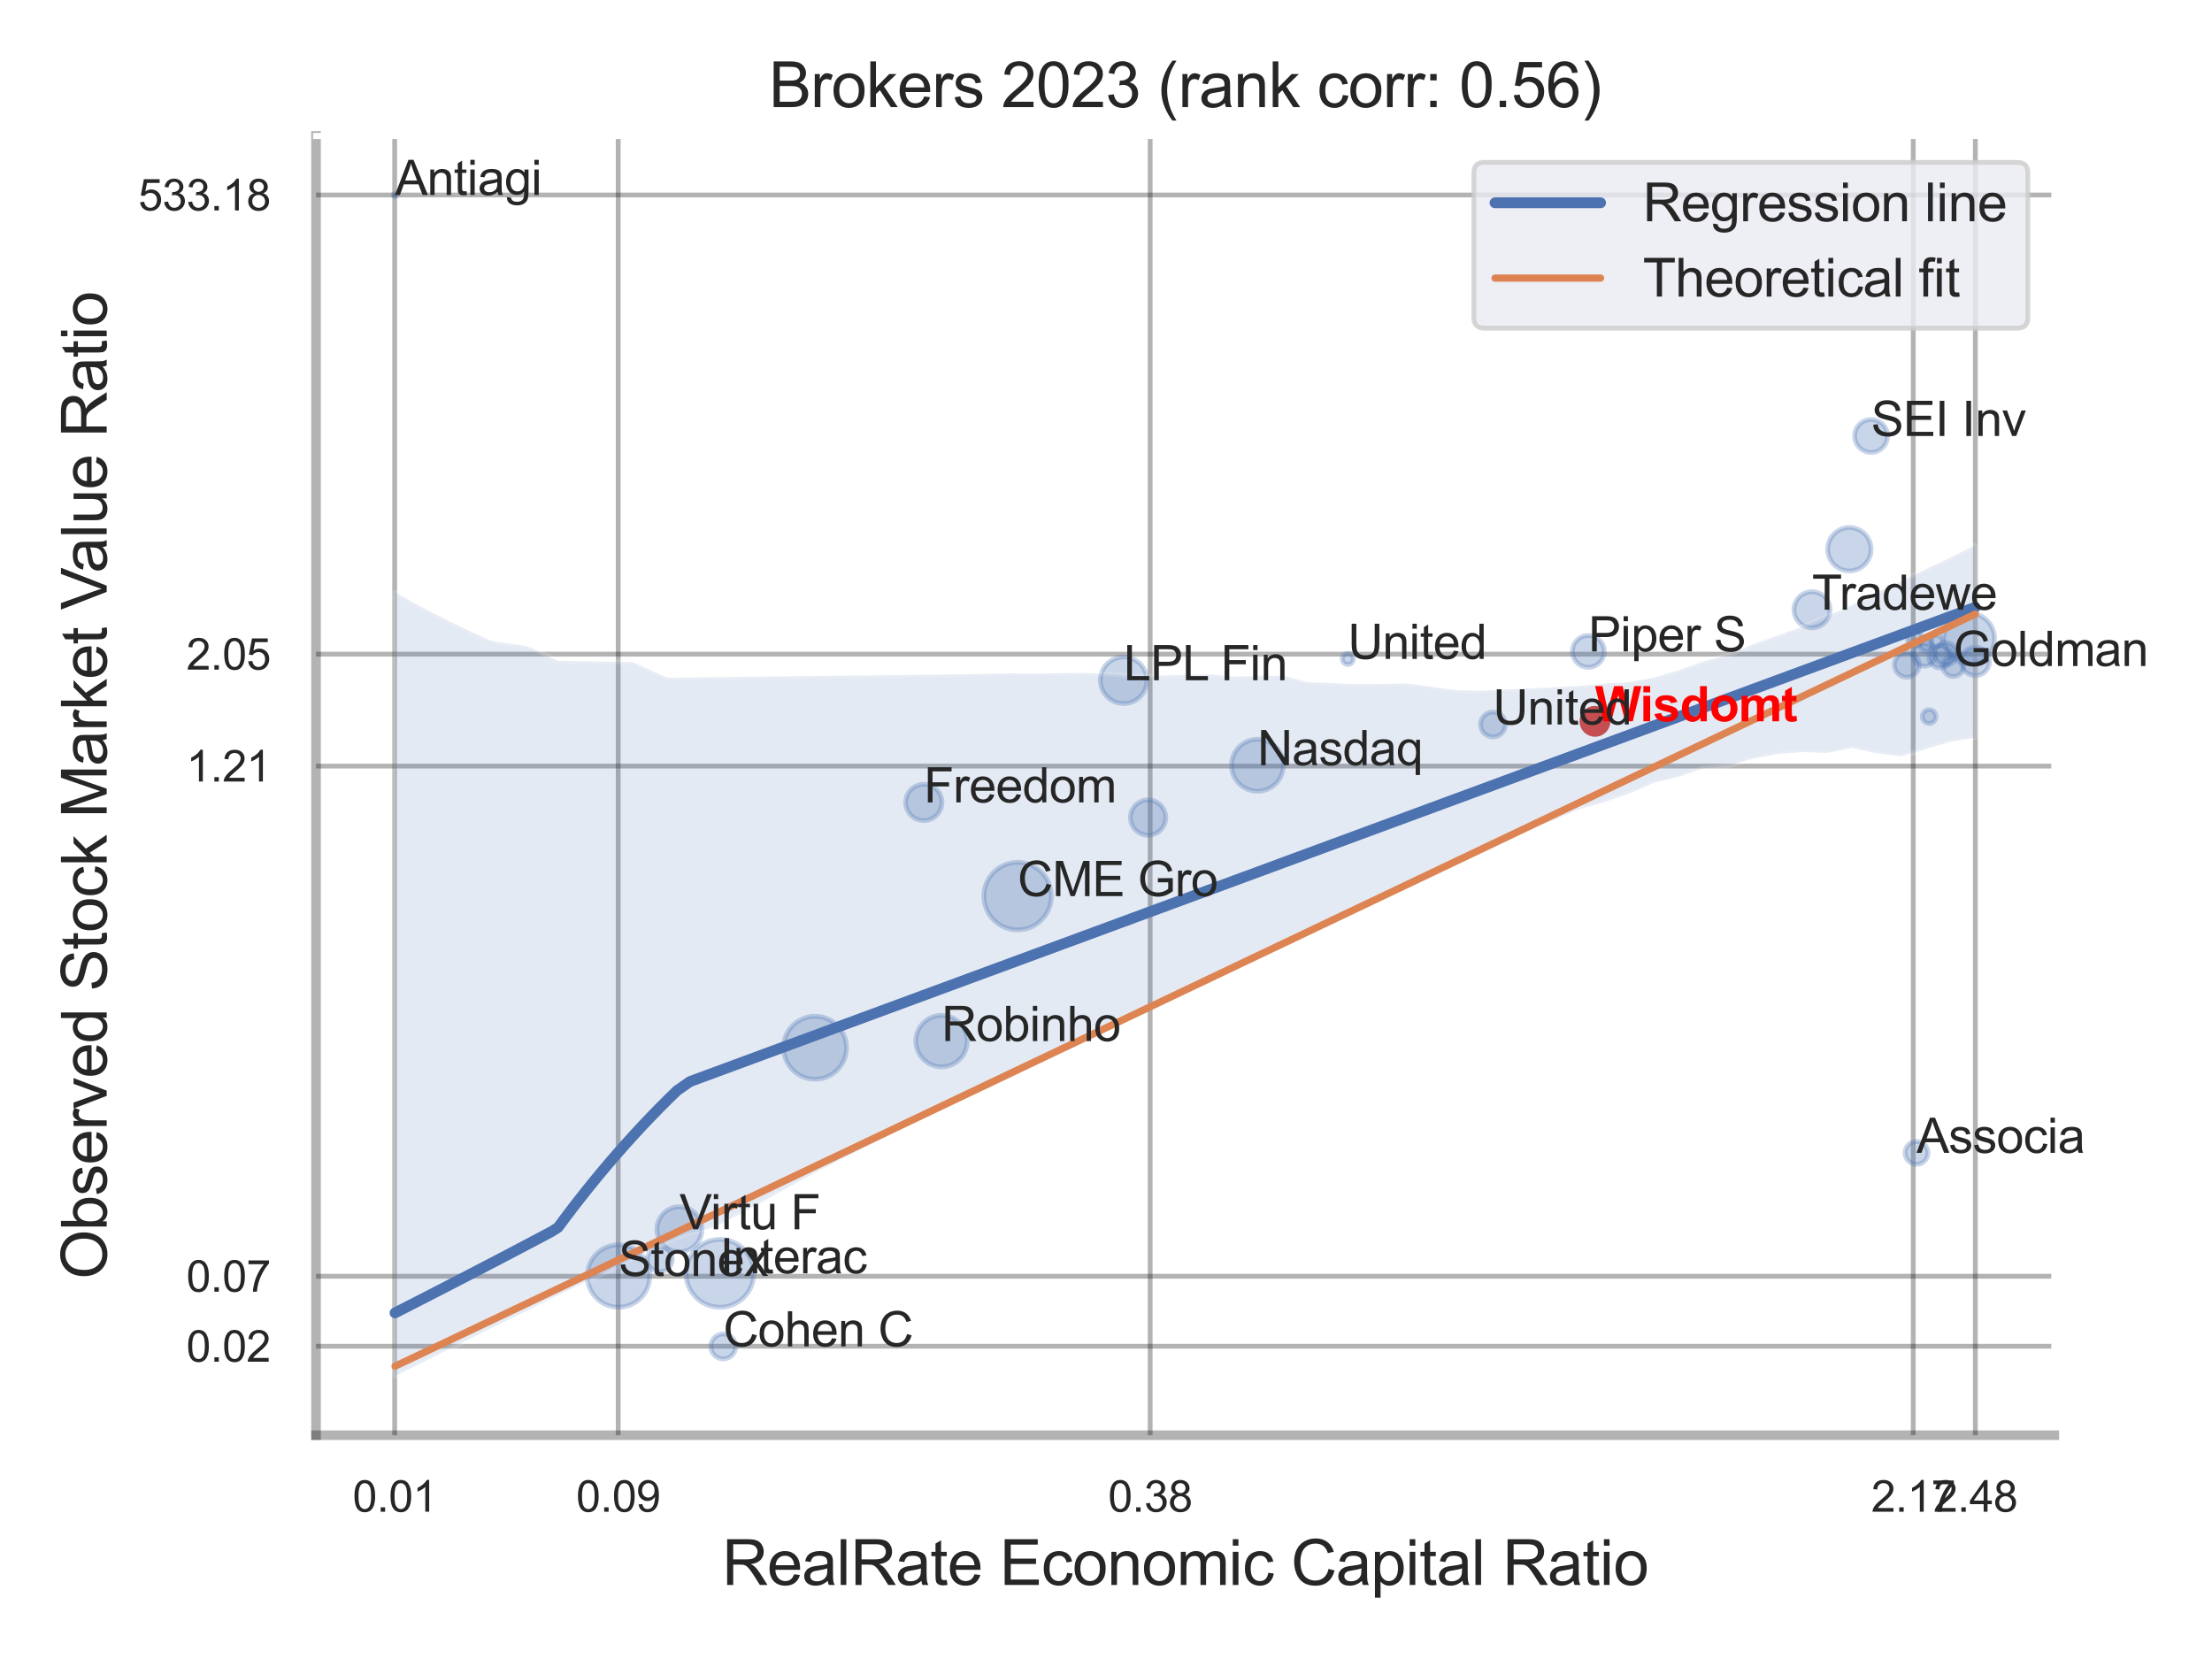 <?xml version="1.0" encoding="utf-8" standalone="no"?>
<!DOCTYPE svg PUBLIC "-//W3C//DTD SVG 1.1//EN"
  "http://www.w3.org/Graphics/SVG/1.1/DTD/svg11.dtd">
<svg xmlns:xlink="http://www.w3.org/1999/xlink" width="460.8pt" height="345.6pt" viewBox="0 0 460.8 345.6" xmlns="http://www.w3.org/2000/svg" version="1.1">
 <defs>
  <style type="text/css">*{stroke-linejoin: round; stroke-linecap: butt}</style>
 </defs>
 <g id="figure_1">
  <g id="patch_1">
   <path d="M 0 345.6 
L 460.8 345.6 
L 460.8 0 
L 0 0 
z
" style="fill: #ffffff"/>
  </g>
  <g id="axes_1">
   <g id="patch_2">
    <path d="M 65.835 298.98 
L 427.949 298.98 
L 427.949 28.32 
L 65.835 28.32 
z
" style="fill: #ffffff"/>
   </g>
   <g id="matplotlib.axis_1">
    <g id="xtick_1">
     <g id="line2d_1">
      <path d="M 82.219 298.98 
L 82.219 28.32 
" clip-path="url(#pf2cb30f539)" style="fill: none; stroke: #000000; stroke-opacity: 0.3; stroke-linecap: round"/>
     </g>
     <g id="text_1">
      <!-- 0.01 -->
      <g style="fill: #262626" transform="translate(73.462 314.922) scale(0.09 -0.09)">
       <defs>
        <path id="ArialMT-30" d="M 266 2259 
Q 266 3072 433 3567 
Q 600 4063 929 4331 
Q 1259 4600 1759 4600 
Q 2128 4600 2406 4451 
Q 2684 4303 2865 4023 
Q 3047 3744 3150 3342 
Q 3253 2941 3253 2259 
Q 3253 1453 3087 958 
Q 2922 463 2592 192 
Q 2263 -78 1759 -78 
Q 1097 -78 719 397 
Q 266 969 266 2259 
z
M 844 2259 
Q 844 1131 1108 757 
Q 1372 384 1759 384 
Q 2147 384 2411 759 
Q 2675 1134 2675 2259 
Q 2675 3391 2411 3762 
Q 2147 4134 1753 4134 
Q 1366 4134 1134 3806 
Q 844 3388 844 2259 
z
" transform="scale(0.016)"/>
        <path id="ArialMT-2e" d="M 581 0 
L 581 641 
L 1222 641 
L 1222 0 
L 581 0 
z
" transform="scale(0.016)"/>
        <path id="ArialMT-31" d="M 2384 0 
L 1822 0 
L 1822 3584 
Q 1619 3391 1289 3197 
Q 959 3003 697 2906 
L 697 3450 
Q 1169 3672 1522 3987 
Q 1875 4303 2022 4600 
L 2384 4600 
L 2384 0 
z
" transform="scale(0.016)"/>
       </defs>
       <use xlink:href="#ArialMT-30"/>
       <use xlink:href="#ArialMT-2e" x="55.615"/>
       <use xlink:href="#ArialMT-30" x="83.398"/>
       <use xlink:href="#ArialMT-31" x="139.014"/>
      </g>
     </g>
    </g>
    <g id="xtick_2">
     <g id="line2d_2">
      <path d="M 128.781 298.98 
L 128.781 28.32 
" clip-path="url(#pf2cb30f539)" style="fill: none; stroke: #000000; stroke-opacity: 0.3; stroke-linecap: round"/>
     </g>
     <g id="text_2">
      <!-- 0.09 -->
      <g style="fill: #262626" transform="translate(120.023 314.922) scale(0.09 -0.09)">
       <defs>
        <path id="ArialMT-39" d="M 350 1059 
L 891 1109 
Q 959 728 1153 556 
Q 1347 384 1650 384 
Q 1909 384 2104 503 
Q 2300 622 2425 820 
Q 2550 1019 2634 1356 
Q 2719 1694 2719 2044 
Q 2719 2081 2716 2156 
Q 2547 1888 2255 1720 
Q 1963 1553 1622 1553 
Q 1053 1553 659 1965 
Q 266 2378 266 3053 
Q 266 3750 677 4175 
Q 1088 4600 1706 4600 
Q 2153 4600 2523 4359 
Q 2894 4119 3086 3673 
Q 3278 3228 3278 2384 
Q 3278 1506 3087 986 
Q 2897 466 2520 194 
Q 2144 -78 1638 -78 
Q 1100 -78 759 220 
Q 419 519 350 1059 
z
M 2653 3081 
Q 2653 3566 2395 3850 
Q 2138 4134 1775 4134 
Q 1400 4134 1122 3828 
Q 844 3522 844 3034 
Q 844 2597 1108 2323 
Q 1372 2050 1759 2050 
Q 2150 2050 2401 2323 
Q 2653 2597 2653 3081 
z
" transform="scale(0.016)"/>
       </defs>
       <use xlink:href="#ArialMT-30"/>
       <use xlink:href="#ArialMT-2e" x="55.615"/>
       <use xlink:href="#ArialMT-30" x="83.398"/>
       <use xlink:href="#ArialMT-39" x="139.014"/>
      </g>
     </g>
    </g>
    <g id="xtick_3">
     <g id="line2d_3">
      <path d="M 239.597 298.98 
L 239.597 28.32 
" clip-path="url(#pf2cb30f539)" style="fill: none; stroke: #000000; stroke-opacity: 0.3; stroke-linecap: round"/>
     </g>
     <g id="text_3">
      <!-- 0.38 -->
      <g style="fill: #262626" transform="translate(230.839 314.922) scale(0.09 -0.09)">
       <defs>
        <path id="ArialMT-33" d="M 269 1209 
L 831 1284 
Q 928 806 1161 595 
Q 1394 384 1728 384 
Q 2125 384 2398 659 
Q 2672 934 2672 1341 
Q 2672 1728 2419 1979 
Q 2166 2231 1775 2231 
Q 1616 2231 1378 2169 
L 1441 2663 
Q 1497 2656 1531 2656 
Q 1891 2656 2178 2843 
Q 2466 3031 2466 3422 
Q 2466 3731 2256 3934 
Q 2047 4138 1716 4138 
Q 1388 4138 1169 3931 
Q 950 3725 888 3313 
L 325 3413 
Q 428 3978 793 4289 
Q 1159 4600 1703 4600 
Q 2078 4600 2393 4439 
Q 2709 4278 2876 4000 
Q 3044 3722 3044 3409 
Q 3044 3113 2884 2869 
Q 2725 2625 2413 2481 
Q 2819 2388 3044 2092 
Q 3269 1797 3269 1353 
Q 3269 753 2831 336 
Q 2394 -81 1725 -81 
Q 1122 -81 723 278 
Q 325 638 269 1209 
z
" transform="scale(0.016)"/>
        <path id="ArialMT-38" d="M 1131 2484 
Q 781 2613 612 2850 
Q 444 3088 444 3419 
Q 444 3919 803 4259 
Q 1163 4600 1759 4600 
Q 2359 4600 2725 4251 
Q 3091 3903 3091 3403 
Q 3091 3084 2923 2848 
Q 2756 2613 2416 2484 
Q 2838 2347 3058 2040 
Q 3278 1734 3278 1309 
Q 3278 722 2862 322 
Q 2447 -78 1769 -78 
Q 1091 -78 675 323 
Q 259 725 259 1325 
Q 259 1772 486 2073 
Q 713 2375 1131 2484 
z
M 1019 3438 
Q 1019 3113 1228 2906 
Q 1438 2700 1772 2700 
Q 2097 2700 2305 2904 
Q 2513 3109 2513 3406 
Q 2513 3716 2298 3927 
Q 2084 4138 1766 4138 
Q 1444 4138 1231 3931 
Q 1019 3725 1019 3438 
z
M 838 1322 
Q 838 1081 952 856 
Q 1066 631 1291 507 
Q 1516 384 1775 384 
Q 2178 384 2440 643 
Q 2703 903 2703 1303 
Q 2703 1709 2433 1975 
Q 2163 2241 1756 2241 
Q 1359 2241 1098 1978 
Q 838 1716 838 1322 
z
" transform="scale(0.016)"/>
       </defs>
       <use xlink:href="#ArialMT-30"/>
       <use xlink:href="#ArialMT-2e" x="55.615"/>
       <use xlink:href="#ArialMT-33" x="83.398"/>
       <use xlink:href="#ArialMT-38" x="139.014"/>
      </g>
     </g>
    </g>
    <g id="xtick_4">
     <g id="line2d_4">
      <path d="M 398.564 298.98 
L 398.564 28.32 
" clip-path="url(#pf2cb30f539)" style="fill: none; stroke: #000000; stroke-opacity: 0.3; stroke-linecap: round"/>
     </g>
     <g id="text_4">
      <!-- 2.17 -->
      <g style="fill: #262626" transform="translate(389.806 314.922) scale(0.09 -0.09)">
       <defs>
        <path id="ArialMT-32" d="M 3222 541 
L 3222 0 
L 194 0 
Q 188 203 259 391 
Q 375 700 629 1000 
Q 884 1300 1366 1694 
Q 2113 2306 2375 2664 
Q 2638 3022 2638 3341 
Q 2638 3675 2398 3904 
Q 2159 4134 1775 4134 
Q 1369 4134 1125 3890 
Q 881 3647 878 3216 
L 300 3275 
Q 359 3922 746 4261 
Q 1134 4600 1788 4600 
Q 2447 4600 2831 4234 
Q 3216 3869 3216 3328 
Q 3216 3053 3103 2787 
Q 2991 2522 2730 2228 
Q 2469 1934 1863 1422 
Q 1356 997 1212 845 
Q 1069 694 975 541 
L 3222 541 
z
" transform="scale(0.016)"/>
        <path id="ArialMT-37" d="M 303 3981 
L 303 4522 
L 3269 4522 
L 3269 4084 
Q 2831 3619 2401 2847 
Q 1972 2075 1738 1259 
Q 1569 684 1522 0 
L 944 0 
Q 953 541 1156 1306 
Q 1359 2072 1739 2783 
Q 2119 3494 2547 3981 
L 303 3981 
z
" transform="scale(0.016)"/>
       </defs>
       <use xlink:href="#ArialMT-32"/>
       <use xlink:href="#ArialMT-2e" x="55.615"/>
       <use xlink:href="#ArialMT-31" x="83.398"/>
       <use xlink:href="#ArialMT-37" x="139.014"/>
      </g>
     </g>
    </g>
    <g id="xtick_5">
     <g id="line2d_5">
      <path d="M 411.503 298.98 
L 411.503 28.32 
" clip-path="url(#pf2cb30f539)" style="fill: none; stroke: #000000; stroke-opacity: 0.3; stroke-linecap: round"/>
     </g>
     <g id="text_5">
      <!-- 2.48 -->
      <g style="fill: #262626" transform="translate(402.745 314.922) scale(0.09 -0.09)">
       <defs>
        <path id="ArialMT-34" d="M 2069 0 
L 2069 1097 
L 81 1097 
L 81 1613 
L 2172 4581 
L 2631 4581 
L 2631 1613 
L 3250 1613 
L 3250 1097 
L 2631 1097 
L 2631 0 
L 2069 0 
z
M 2069 1613 
L 2069 3678 
L 634 1613 
L 2069 1613 
z
" transform="scale(0.016)"/>
       </defs>
       <use xlink:href="#ArialMT-32"/>
       <use xlink:href="#ArialMT-2e" x="55.615"/>
       <use xlink:href="#ArialMT-34" x="83.398"/>
       <use xlink:href="#ArialMT-38" x="139.014"/>
      </g>
     </g>
    </g>
    <g id="xtick_6"/>
    <g id="xtick_7"/>
    <g id="text_6">
     <!-- RealRate Economic Capital Ratio -->
     <g style="fill: #262626" transform="translate(150.434 330.174) scale(0.13 -0.13)">
      <defs>
       <path id="ArialMT-52" d="M 503 0 
L 503 4581 
L 2534 4581 
Q 3147 4581 3465 4457 
Q 3784 4334 3975 4021 
Q 4166 3709 4166 3331 
Q 4166 2844 3850 2509 
Q 3534 2175 2875 2084 
Q 3116 1969 3241 1856 
Q 3506 1613 3744 1247 
L 4541 0 
L 3778 0 
L 3172 953 
Q 2906 1366 2734 1584 
Q 2563 1803 2427 1890 
Q 2291 1978 2150 2013 
Q 2047 2034 1813 2034 
L 1109 2034 
L 1109 0 
L 503 0 
z
M 1109 2559 
L 2413 2559 
Q 2828 2559 3062 2645 
Q 3297 2731 3419 2920 
Q 3541 3109 3541 3331 
Q 3541 3656 3305 3865 
Q 3069 4075 2559 4075 
L 1109 4075 
L 1109 2559 
z
" transform="scale(0.016)"/>
       <path id="ArialMT-65" d="M 2694 1069 
L 3275 997 
Q 3138 488 2766 206 
Q 2394 -75 1816 -75 
Q 1088 -75 661 373 
Q 234 822 234 1631 
Q 234 2469 665 2931 
Q 1097 3394 1784 3394 
Q 2450 3394 2872 2941 
Q 3294 2488 3294 1666 
Q 3294 1616 3291 1516 
L 816 1516 
Q 847 969 1125 678 
Q 1403 388 1819 388 
Q 2128 388 2347 550 
Q 2566 713 2694 1069 
z
M 847 1978 
L 2700 1978 
Q 2663 2397 2488 2606 
Q 2219 2931 1791 2931 
Q 1403 2931 1139 2672 
Q 875 2413 847 1978 
z
" transform="scale(0.016)"/>
       <path id="ArialMT-61" d="M 2588 409 
Q 2275 144 1986 34 
Q 1697 -75 1366 -75 
Q 819 -75 525 192 
Q 231 459 231 875 
Q 231 1119 342 1320 
Q 453 1522 633 1644 
Q 813 1766 1038 1828 
Q 1203 1872 1538 1913 
Q 2219 1994 2541 2106 
Q 2544 2222 2544 2253 
Q 2544 2597 2384 2738 
Q 2169 2928 1744 2928 
Q 1347 2928 1158 2789 
Q 969 2650 878 2297 
L 328 2372 
Q 403 2725 575 2942 
Q 747 3159 1072 3276 
Q 1397 3394 1825 3394 
Q 2250 3394 2515 3294 
Q 2781 3194 2906 3042 
Q 3031 2891 3081 2659 
Q 3109 2516 3109 2141 
L 3109 1391 
Q 3109 606 3145 398 
Q 3181 191 3288 0 
L 2700 0 
Q 2613 175 2588 409 
z
M 2541 1666 
Q 2234 1541 1622 1453 
Q 1275 1403 1131 1340 
Q 988 1278 909 1158 
Q 831 1038 831 891 
Q 831 666 1001 516 
Q 1172 366 1500 366 
Q 1825 366 2078 508 
Q 2331 650 2450 897 
Q 2541 1088 2541 1459 
L 2541 1666 
z
" transform="scale(0.016)"/>
       <path id="ArialMT-6c" d="M 409 0 
L 409 4581 
L 972 4581 
L 972 0 
L 409 0 
z
" transform="scale(0.016)"/>
       <path id="ArialMT-74" d="M 1650 503 
L 1731 6 
Q 1494 -44 1306 -44 
Q 1000 -44 831 53 
Q 663 150 594 308 
Q 525 466 525 972 
L 525 2881 
L 113 2881 
L 113 3319 
L 525 3319 
L 525 4141 
L 1084 4478 
L 1084 3319 
L 1650 3319 
L 1650 2881 
L 1084 2881 
L 1084 941 
Q 1084 700 1114 631 
Q 1144 563 1211 522 
Q 1278 481 1403 481 
Q 1497 481 1650 503 
z
" transform="scale(0.016)"/>
       <path id="ArialMT-20" transform="scale(0.016)"/>
       <path id="ArialMT-45" d="M 506 0 
L 506 4581 
L 3819 4581 
L 3819 4041 
L 1113 4041 
L 1113 2638 
L 3647 2638 
L 3647 2100 
L 1113 2100 
L 1113 541 
L 3925 541 
L 3925 0 
L 506 0 
z
" transform="scale(0.016)"/>
       <path id="ArialMT-63" d="M 2588 1216 
L 3141 1144 
Q 3050 572 2676 248 
Q 2303 -75 1759 -75 
Q 1078 -75 664 370 
Q 250 816 250 1647 
Q 250 2184 428 2587 
Q 606 2991 970 3192 
Q 1334 3394 1763 3394 
Q 2303 3394 2647 3120 
Q 2991 2847 3088 2344 
L 2541 2259 
Q 2463 2594 2264 2762 
Q 2066 2931 1784 2931 
Q 1359 2931 1093 2626 
Q 828 2322 828 1663 
Q 828 994 1084 691 
Q 1341 388 1753 388 
Q 2084 388 2306 591 
Q 2528 794 2588 1216 
z
" transform="scale(0.016)"/>
       <path id="ArialMT-6f" d="M 213 1659 
Q 213 2581 725 3025 
Q 1153 3394 1769 3394 
Q 2453 3394 2887 2945 
Q 3322 2497 3322 1706 
Q 3322 1066 3130 698 
Q 2938 331 2570 128 
Q 2203 -75 1769 -75 
Q 1072 -75 642 372 
Q 213 819 213 1659 
z
M 791 1659 
Q 791 1022 1069 705 
Q 1347 388 1769 388 
Q 2188 388 2466 706 
Q 2744 1025 2744 1678 
Q 2744 2294 2464 2611 
Q 2184 2928 1769 2928 
Q 1347 2928 1069 2612 
Q 791 2297 791 1659 
z
" transform="scale(0.016)"/>
       <path id="ArialMT-6e" d="M 422 0 
L 422 3319 
L 928 3319 
L 928 2847 
Q 1294 3394 1984 3394 
Q 2284 3394 2536 3286 
Q 2788 3178 2913 3003 
Q 3038 2828 3088 2588 
Q 3119 2431 3119 2041 
L 3119 0 
L 2556 0 
L 2556 2019 
Q 2556 2363 2490 2533 
Q 2425 2703 2258 2804 
Q 2091 2906 1866 2906 
Q 1506 2906 1245 2678 
Q 984 2450 984 1813 
L 984 0 
L 422 0 
z
" transform="scale(0.016)"/>
       <path id="ArialMT-6d" d="M 422 0 
L 422 3319 
L 925 3319 
L 925 2853 
Q 1081 3097 1340 3245 
Q 1600 3394 1931 3394 
Q 2300 3394 2536 3241 
Q 2772 3088 2869 2813 
Q 3263 3394 3894 3394 
Q 4388 3394 4653 3120 
Q 4919 2847 4919 2278 
L 4919 0 
L 4359 0 
L 4359 2091 
Q 4359 2428 4304 2576 
Q 4250 2725 4106 2815 
Q 3963 2906 3769 2906 
Q 3419 2906 3187 2673 
Q 2956 2441 2956 1928 
L 2956 0 
L 2394 0 
L 2394 2156 
Q 2394 2531 2256 2718 
Q 2119 2906 1806 2906 
Q 1569 2906 1367 2781 
Q 1166 2656 1075 2415 
Q 984 2175 984 1722 
L 984 0 
L 422 0 
z
" transform="scale(0.016)"/>
       <path id="ArialMT-69" d="M 425 3934 
L 425 4581 
L 988 4581 
L 988 3934 
L 425 3934 
z
M 425 0 
L 425 3319 
L 988 3319 
L 988 0 
L 425 0 
z
" transform="scale(0.016)"/>
       <path id="ArialMT-43" d="M 3763 1606 
L 4369 1453 
Q 4178 706 3683 314 
Q 3188 -78 2472 -78 
Q 1731 -78 1267 223 
Q 803 525 561 1097 
Q 319 1669 319 2325 
Q 319 3041 592 3573 
Q 866 4106 1370 4382 
Q 1875 4659 2481 4659 
Q 3169 4659 3637 4309 
Q 4106 3959 4291 3325 
L 3694 3184 
Q 3534 3684 3231 3912 
Q 2928 4141 2469 4141 
Q 1941 4141 1586 3887 
Q 1231 3634 1087 3207 
Q 944 2781 944 2328 
Q 944 1744 1114 1308 
Q 1284 872 1643 656 
Q 2003 441 2422 441 
Q 2931 441 3284 734 
Q 3638 1028 3763 1606 
z
" transform="scale(0.016)"/>
       <path id="ArialMT-70" d="M 422 -1272 
L 422 3319 
L 934 3319 
L 934 2888 
Q 1116 3141 1344 3267 
Q 1572 3394 1897 3394 
Q 2322 3394 2647 3175 
Q 2972 2956 3137 2557 
Q 3303 2159 3303 1684 
Q 3303 1175 3120 767 
Q 2938 359 2589 142 
Q 2241 -75 1856 -75 
Q 1575 -75 1351 44 
Q 1128 163 984 344 
L 984 -1272 
L 422 -1272 
z
M 931 1641 
Q 931 1000 1190 694 
Q 1450 388 1819 388 
Q 2194 388 2461 705 
Q 2728 1022 2728 1688 
Q 2728 2322 2467 2637 
Q 2206 2953 1844 2953 
Q 1484 2953 1207 2617 
Q 931 2281 931 1641 
z
" transform="scale(0.016)"/>
      </defs>
      <use xlink:href="#ArialMT-52"/>
      <use xlink:href="#ArialMT-65" x="72.217"/>
      <use xlink:href="#ArialMT-61" x="127.832"/>
      <use xlink:href="#ArialMT-6c" x="183.447"/>
      <use xlink:href="#ArialMT-52" x="205.664"/>
      <use xlink:href="#ArialMT-61" x="277.881"/>
      <use xlink:href="#ArialMT-74" x="333.496"/>
      <use xlink:href="#ArialMT-65" x="361.279"/>
      <use xlink:href="#ArialMT-20" x="416.895"/>
      <use xlink:href="#ArialMT-45" x="444.678"/>
      <use xlink:href="#ArialMT-63" x="511.377"/>
      <use xlink:href="#ArialMT-6f" x="561.377"/>
      <use xlink:href="#ArialMT-6e" x="616.992"/>
      <use xlink:href="#ArialMT-6f" x="672.607"/>
      <use xlink:href="#ArialMT-6d" x="728.223"/>
      <use xlink:href="#ArialMT-69" x="811.523"/>
      <use xlink:href="#ArialMT-63" x="833.74"/>
      <use xlink:href="#ArialMT-20" x="883.74"/>
      <use xlink:href="#ArialMT-43" x="911.523"/>
      <use xlink:href="#ArialMT-61" x="983.74"/>
      <use xlink:href="#ArialMT-70" x="1039.355"/>
      <use xlink:href="#ArialMT-69" x="1094.971"/>
      <use xlink:href="#ArialMT-74" x="1117.188"/>
      <use xlink:href="#ArialMT-61" x="1144.971"/>
      <use xlink:href="#ArialMT-6c" x="1200.586"/>
      <use xlink:href="#ArialMT-20" x="1222.803"/>
      <use xlink:href="#ArialMT-52" x="1250.586"/>
      <use xlink:href="#ArialMT-61" x="1322.803"/>
      <use xlink:href="#ArialMT-74" x="1378.418"/>
      <use xlink:href="#ArialMT-69" x="1406.201"/>
      <use xlink:href="#ArialMT-6f" x="1428.418"/>
     </g>
    </g>
   </g>
   <g id="matplotlib.axis_2">
    <g id="ytick_1">
     <g id="line2d_6">
      <path d="M 65.835 280.445 
L 427.949 280.445 
" clip-path="url(#pf2cb30f539)" style="fill: none; stroke: #000000; stroke-opacity: 0.3; stroke-linecap: round"/>
     </g>
     <g id="text_7">
      <!-- 0.02 -->
      <g style="fill: #262626" transform="translate(38.82 283.666) scale(0.09 -0.09)">
       <use xlink:href="#ArialMT-30"/>
       <use xlink:href="#ArialMT-2e" x="55.615"/>
       <use xlink:href="#ArialMT-30" x="83.398"/>
       <use xlink:href="#ArialMT-32" x="139.014"/>
      </g>
     </g>
    </g>
    <g id="ytick_2">
     <g id="line2d_7">
      <path d="M 65.835 265.863 
L 427.949 265.863 
" clip-path="url(#pf2cb30f539)" style="fill: none; stroke: #000000; stroke-opacity: 0.3; stroke-linecap: round"/>
     </g>
     <g id="text_8">
      <!-- 0.07 -->
      <g style="fill: #262626" transform="translate(38.82 269.084) scale(0.09 -0.09)">
       <use xlink:href="#ArialMT-30"/>
       <use xlink:href="#ArialMT-2e" x="55.615"/>
       <use xlink:href="#ArialMT-30" x="83.398"/>
       <use xlink:href="#ArialMT-37" x="139.014"/>
      </g>
     </g>
    </g>
    <g id="ytick_3">
     <g id="line2d_8">
      <path d="M 65.835 159.588 
L 427.949 159.588 
" clip-path="url(#pf2cb30f539)" style="fill: none; stroke: #000000; stroke-opacity: 0.3; stroke-linecap: round"/>
     </g>
     <g id="text_9">
      <!-- 1.21 -->
      <g style="fill: #262626" transform="translate(38.82 162.809) scale(0.09 -0.09)">
       <use xlink:href="#ArialMT-31"/>
       <use xlink:href="#ArialMT-2e" x="55.615"/>
       <use xlink:href="#ArialMT-32" x="83.398"/>
       <use xlink:href="#ArialMT-31" x="139.014"/>
      </g>
     </g>
    </g>
    <g id="ytick_4">
     <g id="line2d_9">
      <path d="M 65.835 136.273 
L 427.949 136.273 
" clip-path="url(#pf2cb30f539)" style="fill: none; stroke: #000000; stroke-opacity: 0.3; stroke-linecap: round"/>
     </g>
     <g id="text_10">
      <!-- 2.05 -->
      <g style="fill: #262626" transform="translate(38.82 139.494) scale(0.09 -0.09)">
       <defs>
        <path id="ArialMT-35" d="M 266 1200 
L 856 1250 
Q 922 819 1161 601 
Q 1400 384 1738 384 
Q 2144 384 2425 690 
Q 2706 997 2706 1503 
Q 2706 1984 2436 2262 
Q 2166 2541 1728 2541 
Q 1456 2541 1237 2417 
Q 1019 2294 894 2097 
L 366 2166 
L 809 4519 
L 3088 4519 
L 3088 3981 
L 1259 3981 
L 1013 2750 
Q 1425 3038 1878 3038 
Q 2478 3038 2890 2622 
Q 3303 2206 3303 1553 
Q 3303 931 2941 478 
Q 2500 -78 1738 -78 
Q 1113 -78 717 272 
Q 322 622 266 1200 
z
" transform="scale(0.016)"/>
       </defs>
       <use xlink:href="#ArialMT-32"/>
       <use xlink:href="#ArialMT-2e" x="55.615"/>
       <use xlink:href="#ArialMT-30" x="83.398"/>
       <use xlink:href="#ArialMT-35" x="139.014"/>
      </g>
     </g>
    </g>
    <g id="ytick_5">
     <g id="line2d_10">
      <path d="M 65.835 40.617 
L 427.949 40.617 
" clip-path="url(#pf2cb30f539)" style="fill: none; stroke: #000000; stroke-opacity: 0.3; stroke-linecap: round"/>
     </g>
     <g id="text_11">
      <!-- 533.18 -->
      <g style="fill: #262626" transform="translate(28.81 43.838) scale(0.09 -0.09)">
       <use xlink:href="#ArialMT-35"/>
       <use xlink:href="#ArialMT-33" x="55.615"/>
       <use xlink:href="#ArialMT-33" x="111.23"/>
       <use xlink:href="#ArialMT-2e" x="166.846"/>
       <use xlink:href="#ArialMT-31" x="194.629"/>
       <use xlink:href="#ArialMT-38" x="250.244"/>
      </g>
     </g>
    </g>
    <g id="ytick_6"/>
    <g id="ytick_7"/>
    <g id="ytick_8"/>
    <g id="text_12">
     <!-- Observed Stock Market Value Ratio -->
     <g style="fill: #262626" transform="translate(22.227 266.489) rotate(-90) scale(0.13 -0.13)">
      <defs>
       <path id="ArialMT-4f" d="M 309 2231 
Q 309 3372 921 4017 
Q 1534 4663 2503 4663 
Q 3138 4663 3647 4359 
Q 4156 4056 4423 3514 
Q 4691 2972 4691 2284 
Q 4691 1588 4409 1038 
Q 4128 488 3612 205 
Q 3097 -78 2500 -78 
Q 1853 -78 1343 234 
Q 834 547 571 1087 
Q 309 1628 309 2231 
z
M 934 2222 
Q 934 1394 1379 917 
Q 1825 441 2497 441 
Q 3181 441 3623 922 
Q 4066 1403 4066 2288 
Q 4066 2847 3877 3264 
Q 3688 3681 3323 3911 
Q 2959 4141 2506 4141 
Q 1863 4141 1398 3698 
Q 934 3256 934 2222 
z
" transform="scale(0.016)"/>
       <path id="ArialMT-62" d="M 941 0 
L 419 0 
L 419 4581 
L 981 4581 
L 981 2947 
Q 1338 3394 1891 3394 
Q 2197 3394 2470 3270 
Q 2744 3147 2920 2923 
Q 3097 2700 3197 2384 
Q 3297 2069 3297 1709 
Q 3297 856 2875 390 
Q 2453 -75 1863 -75 
Q 1275 -75 941 416 
L 941 0 
z
M 934 1684 
Q 934 1088 1097 822 
Q 1363 388 1816 388 
Q 2184 388 2453 708 
Q 2722 1028 2722 1663 
Q 2722 2313 2464 2622 
Q 2206 2931 1841 2931 
Q 1472 2931 1203 2611 
Q 934 2291 934 1684 
z
" transform="scale(0.016)"/>
       <path id="ArialMT-73" d="M 197 991 
L 753 1078 
Q 800 744 1014 566 
Q 1228 388 1613 388 
Q 2000 388 2187 545 
Q 2375 703 2375 916 
Q 2375 1106 2209 1216 
Q 2094 1291 1634 1406 
Q 1016 1563 777 1677 
Q 538 1791 414 1992 
Q 291 2194 291 2438 
Q 291 2659 392 2848 
Q 494 3038 669 3163 
Q 800 3259 1026 3326 
Q 1253 3394 1513 3394 
Q 1903 3394 2198 3281 
Q 2494 3169 2634 2976 
Q 2775 2784 2828 2463 
L 2278 2388 
Q 2241 2644 2061 2787 
Q 1881 2931 1553 2931 
Q 1166 2931 1000 2803 
Q 834 2675 834 2503 
Q 834 2394 903 2306 
Q 972 2216 1119 2156 
Q 1203 2125 1616 2013 
Q 2213 1853 2448 1751 
Q 2684 1650 2818 1456 
Q 2953 1263 2953 975 
Q 2953 694 2789 445 
Q 2625 197 2315 61 
Q 2006 -75 1616 -75 
Q 969 -75 630 194 
Q 291 463 197 991 
z
" transform="scale(0.016)"/>
       <path id="ArialMT-72" d="M 416 0 
L 416 3319 
L 922 3319 
L 922 2816 
Q 1116 3169 1280 3281 
Q 1444 3394 1641 3394 
Q 1925 3394 2219 3213 
L 2025 2691 
Q 1819 2813 1613 2813 
Q 1428 2813 1281 2702 
Q 1134 2591 1072 2394 
Q 978 2094 978 1738 
L 978 0 
L 416 0 
z
" transform="scale(0.016)"/>
       <path id="ArialMT-76" d="M 1344 0 
L 81 3319 
L 675 3319 
L 1388 1331 
Q 1503 1009 1600 663 
Q 1675 925 1809 1294 
L 2547 3319 
L 3125 3319 
L 1869 0 
L 1344 0 
z
" transform="scale(0.016)"/>
       <path id="ArialMT-64" d="M 2575 0 
L 2575 419 
Q 2259 -75 1647 -75 
Q 1250 -75 917 144 
Q 584 363 401 755 
Q 219 1147 219 1656 
Q 219 2153 384 2558 
Q 550 2963 881 3178 
Q 1213 3394 1622 3394 
Q 1922 3394 2156 3267 
Q 2391 3141 2538 2938 
L 2538 4581 
L 3097 4581 
L 3097 0 
L 2575 0 
z
M 797 1656 
Q 797 1019 1065 703 
Q 1334 388 1700 388 
Q 2069 388 2326 689 
Q 2584 991 2584 1609 
Q 2584 2291 2321 2609 
Q 2059 2928 1675 2928 
Q 1300 2928 1048 2622 
Q 797 2316 797 1656 
z
" transform="scale(0.016)"/>
       <path id="ArialMT-53" d="M 288 1472 
L 859 1522 
Q 900 1178 1048 958 
Q 1197 738 1509 602 
Q 1822 466 2213 466 
Q 2559 466 2825 569 
Q 3091 672 3220 851 
Q 3350 1031 3350 1244 
Q 3350 1459 3225 1620 
Q 3100 1781 2813 1891 
Q 2628 1963 1997 2114 
Q 1366 2266 1113 2400 
Q 784 2572 623 2826 
Q 463 3081 463 3397 
Q 463 3744 659 4045 
Q 856 4347 1234 4503 
Q 1613 4659 2075 4659 
Q 2584 4659 2973 4495 
Q 3363 4331 3572 4012 
Q 3781 3694 3797 3291 
L 3216 3247 
Q 3169 3681 2898 3903 
Q 2628 4125 2100 4125 
Q 1550 4125 1298 3923 
Q 1047 3722 1047 3438 
Q 1047 3191 1225 3031 
Q 1400 2872 2139 2705 
Q 2878 2538 3153 2413 
Q 3553 2228 3743 1945 
Q 3934 1663 3934 1294 
Q 3934 928 3725 604 
Q 3516 281 3123 101 
Q 2731 -78 2241 -78 
Q 1619 -78 1198 103 
Q 778 284 539 648 
Q 300 1013 288 1472 
z
" transform="scale(0.016)"/>
       <path id="ArialMT-6b" d="M 425 0 
L 425 4581 
L 988 4581 
L 988 1969 
L 2319 3319 
L 3047 3319 
L 1778 2088 
L 3175 0 
L 2481 0 
L 1384 1697 
L 988 1316 
L 988 0 
L 425 0 
z
" transform="scale(0.016)"/>
       <path id="ArialMT-4d" d="M 475 0 
L 475 4581 
L 1388 4581 
L 2472 1338 
Q 2622 884 2691 659 
Q 2769 909 2934 1394 
L 4031 4581 
L 4847 4581 
L 4847 0 
L 4263 0 
L 4263 3834 
L 2931 0 
L 2384 0 
L 1059 3900 
L 1059 0 
L 475 0 
z
" transform="scale(0.016)"/>
       <path id="ArialMT-56" d="M 1803 0 
L 28 4581 
L 684 4581 
L 1875 1253 
Q 2019 853 2116 503 
Q 2222 878 2363 1253 
L 3600 4581 
L 4219 4581 
L 2425 0 
L 1803 0 
z
" transform="scale(0.016)"/>
       <path id="ArialMT-75" d="M 2597 0 
L 2597 488 
Q 2209 -75 1544 -75 
Q 1250 -75 995 37 
Q 741 150 617 320 
Q 494 491 444 738 
Q 409 903 409 1263 
L 409 3319 
L 972 3319 
L 972 1478 
Q 972 1038 1006 884 
Q 1059 663 1231 536 
Q 1403 409 1656 409 
Q 1909 409 2131 539 
Q 2353 669 2445 892 
Q 2538 1116 2538 1541 
L 2538 3319 
L 3100 3319 
L 3100 0 
L 2597 0 
z
" transform="scale(0.016)"/>
      </defs>
      <use xlink:href="#ArialMT-4f"/>
      <use xlink:href="#ArialMT-62" x="77.783"/>
      <use xlink:href="#ArialMT-73" x="133.398"/>
      <use xlink:href="#ArialMT-65" x="183.398"/>
      <use xlink:href="#ArialMT-72" x="239.014"/>
      <use xlink:href="#ArialMT-76" x="272.314"/>
      <use xlink:href="#ArialMT-65" x="322.314"/>
      <use xlink:href="#ArialMT-64" x="377.93"/>
      <use xlink:href="#ArialMT-20" x="433.545"/>
      <use xlink:href="#ArialMT-53" x="461.328"/>
      <use xlink:href="#ArialMT-74" x="528.027"/>
      <use xlink:href="#ArialMT-6f" x="555.811"/>
      <use xlink:href="#ArialMT-63" x="611.426"/>
      <use xlink:href="#ArialMT-6b" x="661.426"/>
      <use xlink:href="#ArialMT-20" x="711.426"/>
      <use xlink:href="#ArialMT-4d" x="739.209"/>
      <use xlink:href="#ArialMT-61" x="822.51"/>
      <use xlink:href="#ArialMT-72" x="878.125"/>
      <use xlink:href="#ArialMT-6b" x="911.426"/>
      <use xlink:href="#ArialMT-65" x="961.426"/>
      <use xlink:href="#ArialMT-74" x="1017.041"/>
      <use xlink:href="#ArialMT-20" x="1044.824"/>
      <use xlink:href="#ArialMT-56" x="1072.607"/>
      <use xlink:href="#ArialMT-61" x="1131.932"/>
      <use xlink:href="#ArialMT-6c" x="1187.547"/>
      <use xlink:href="#ArialMT-75" x="1209.764"/>
      <use xlink:href="#ArialMT-65" x="1265.379"/>
      <use xlink:href="#ArialMT-20" x="1320.994"/>
      <use xlink:href="#ArialMT-52" x="1348.777"/>
      <use xlink:href="#ArialMT-61" x="1420.994"/>
      <use xlink:href="#ArialMT-74" x="1476.609"/>
      <use xlink:href="#ArialMT-69" x="1504.393"/>
      <use xlink:href="#ArialMT-6f" x="1526.609"/>
     </g>
    </g>
   </g>
   <g id="PathCollection_1">
    <path d="M 137.446 264.933 
C 138.135 264.933 138.797 264.659 139.284 264.172 
C 139.772 263.684 140.045 263.023 140.045 262.333 
C 140.045 261.644 139.772 260.982 139.284 260.495 
C 138.797 260.007 138.135 259.733 137.446 259.733 
C 136.756 259.733 136.095 260.007 135.607 260.495 
C 135.12 260.982 134.846 261.644 134.846 262.333 
C 134.846 263.023 135.12 263.684 135.607 264.172 
C 136.095 264.659 136.756 264.933 137.446 264.933 
z
" clip-path="url(#pf2cb30f539)" style="fill: #4c72b0; fill-opacity: 0.3; stroke: #4c72b0; stroke-opacity: 0.3"/>
    <path d="M 389.783 94.251 
C 390.692 94.251 391.564 93.89 392.207 93.248 
C 392.849 92.605 393.21 91.733 393.21 90.824 
C 393.21 89.916 392.849 89.044 392.207 88.401 
C 391.564 87.759 390.692 87.397 389.783 87.397 
C 388.875 87.397 388.003 87.759 387.36 88.401 
C 386.718 89.044 386.357 89.916 386.357 90.824 
C 386.357 91.733 386.718 92.605 387.36 93.248 
C 388.003 93.89 388.875 94.251 389.783 94.251 
z
" clip-path="url(#pf2cb30f539)" style="fill: #4c72b0; fill-opacity: 0.3; stroke: #4c72b0; stroke-opacity: 0.3"/>
    <path d="M 169.787 224.822 
C 171.527 224.822 173.196 224.131 174.427 222.9 
C 175.657 221.67 176.349 220.001 176.349 218.261 
C 176.349 216.521 175.657 214.852 174.427 213.621 
C 173.196 212.391 171.527 211.699 169.787 211.699 
C 168.047 211.699 166.378 212.391 165.148 213.621 
C 163.917 214.852 163.226 216.521 163.226 218.261 
C 163.226 220.001 163.917 221.67 165.148 222.9 
C 166.378 224.131 168.047 224.822 169.787 224.822 
z
" clip-path="url(#pf2cb30f539)" style="fill: #4c72b0; fill-opacity: 0.3; stroke: #4c72b0; stroke-opacity: 0.3"/>
    <path d="M 332.265 152.972 
C 332.984 152.972 333.673 152.687 334.181 152.178 
C 334.69 151.67 334.975 150.981 334.975 150.262 
C 334.975 149.544 334.69 148.854 334.181 148.346 
C 333.673 147.838 332.984 147.552 332.265 147.552 
C 331.547 147.552 330.857 147.838 330.349 148.346 
C 329.841 148.854 329.555 149.544 329.555 150.262 
C 329.555 150.981 329.841 151.67 330.349 152.178 
C 330.857 152.687 331.547 152.972 332.265 152.972 
z
" clip-path="url(#pf2cb30f539)" style="fill: #4c72b0; fill-opacity: 0.3; stroke: #4c72b0; stroke-opacity: 0.3"/>
    <path d="M 128.849 272.318 
C 130.575 272.318 132.231 271.632 133.451 270.412 
C 134.672 269.191 135.357 267.535 135.357 265.809 
C 135.357 264.083 134.672 262.428 133.451 261.207 
C 132.231 259.986 130.575 259.301 128.849 259.301 
C 127.123 259.301 125.467 259.986 124.246 261.207 
C 123.026 262.428 122.34 264.083 122.34 265.809 
C 122.34 267.535 123.026 269.191 124.246 270.412 
C 125.467 271.632 127.123 272.318 128.849 272.318 
z
" clip-path="url(#pf2cb30f539)" style="fill: #4c72b0; fill-opacity: 0.3; stroke: #4c72b0; stroke-opacity: 0.3"/>
    <path d="M 192.449 170.938 
C 193.452 170.938 194.413 170.54 195.122 169.831 
C 195.831 169.123 196.229 168.161 196.229 167.159 
C 196.229 166.156 195.831 165.195 195.122 164.486 
C 194.413 163.777 193.452 163.379 192.449 163.379 
C 191.447 163.379 190.485 163.777 189.777 164.486 
C 189.068 165.195 188.669 166.156 188.669 167.159 
C 188.669 168.161 189.068 169.123 189.777 169.831 
C 190.485 170.54 191.447 170.938 192.449 170.938 
z
" clip-path="url(#pf2cb30f539)" style="fill: #4c72b0; fill-opacity: 0.3; stroke: #4c72b0; stroke-opacity: 0.3"/>
    <path d="M 239.168 174 
C 240.145 174 241.082 173.612 241.772 172.922 
C 242.463 172.231 242.851 171.294 242.851 170.317 
C 242.851 169.34 242.463 168.403 241.772 167.713 
C 241.082 167.022 240.145 166.634 239.168 166.634 
C 238.191 166.634 237.254 167.022 236.564 167.713 
C 235.873 168.403 235.485 169.34 235.485 170.317 
C 235.485 171.294 235.873 172.231 236.564 172.922 
C 237.254 173.612 238.191 174 239.168 174 
z
" clip-path="url(#pf2cb30f539)" style="fill: #4c72b0; fill-opacity: 0.3; stroke: #4c72b0; stroke-opacity: 0.3"/>
    <path d="M 385.263 118.928 
C 386.461 118.928 387.61 118.452 388.457 117.605 
C 389.304 116.758 389.78 115.61 389.78 114.412 
C 389.78 113.214 389.304 112.065 388.457 111.218 
C 387.61 110.371 386.461 109.895 385.263 109.895 
C 384.065 109.895 382.916 110.371 382.069 111.218 
C 381.222 112.065 380.746 113.214 380.746 114.412 
C 380.746 115.61 381.222 116.758 382.069 117.605 
C 382.916 118.452 384.065 118.928 385.263 118.928 
z
" clip-path="url(#pf2cb30f539)" style="fill: #4c72b0; fill-opacity: 0.3; stroke: #4c72b0; stroke-opacity: 0.3"/>
    <path d="M 261.946 164.822 
C 263.38 164.822 264.757 164.252 265.771 163.237 
C 266.786 162.223 267.356 160.846 267.356 159.411 
C 267.356 157.977 266.786 156.6 265.771 155.586 
C 264.757 154.571 263.38 154.001 261.946 154.001 
C 260.511 154.001 259.134 154.571 258.12 155.586 
C 257.105 156.6 256.535 157.977 256.535 159.411 
C 256.535 160.846 257.105 162.223 258.12 163.237 
C 259.134 164.252 260.511 164.822 261.946 164.822 
z
" clip-path="url(#pf2cb30f539)" style="fill: #4c72b0; fill-opacity: 0.3; stroke: #4c72b0; stroke-opacity: 0.3"/>
    <path d="M 211.986 193.711 
C 213.851 193.711 215.641 192.969 216.96 191.65 
C 218.28 190.331 219.021 188.541 219.021 186.675 
C 219.021 184.809 218.28 183.019 216.96 181.7 
C 215.641 180.381 213.851 179.639 211.986 179.639 
C 210.12 179.639 208.33 180.381 207.011 181.7 
C 205.691 183.019 204.95 184.809 204.95 186.675 
C 204.95 188.541 205.691 190.331 207.011 191.65 
C 208.33 192.969 210.12 193.711 211.986 193.711 
z
" clip-path="url(#pf2cb30f539)" style="fill: #4c72b0; fill-opacity: 0.3; stroke: #4c72b0; stroke-opacity: 0.3"/>
    <path d="M 410.201 138.301 
C 411.606 138.301 412.953 137.743 413.947 136.75 
C 414.94 135.757 415.498 134.409 415.498 133.005 
C 415.498 131.6 414.94 130.253 413.947 129.259 
C 412.953 128.266 411.606 127.708 410.201 127.708 
C 408.797 127.708 407.449 128.266 406.456 129.259 
C 405.463 130.253 404.905 131.6 404.905 133.005 
C 404.905 134.409 405.463 135.757 406.456 136.75 
C 407.449 137.743 408.797 138.301 410.201 138.301 
z
" clip-path="url(#pf2cb30f539)" style="fill: #4c72b0; fill-opacity: 0.3; stroke: #4c72b0; stroke-opacity: 0.3"/>
    <path d="M 330.877 139.011 
C 331.756 139.011 332.599 138.662 333.22 138.04 
C 333.842 137.419 334.191 136.576 334.191 135.697 
C 334.191 134.818 333.842 133.975 333.22 133.354 
C 332.599 132.732 331.756 132.383 330.877 132.383 
C 329.998 132.383 329.155 132.732 328.534 133.354 
C 327.913 133.975 327.563 134.818 327.563 135.697 
C 327.563 136.576 327.913 137.419 328.534 138.04 
C 329.155 138.662 329.998 139.011 330.877 139.011 
z
" clip-path="url(#pf2cb30f539)" style="fill: #4c72b0; fill-opacity: 0.3; stroke: #4c72b0; stroke-opacity: 0.3"/>
    <path d="M 150.672 283.081 
C 151.361 283.081 152.021 282.808 152.508 282.321 
C 152.995 281.834 153.268 281.174 153.268 280.485 
C 153.268 279.797 152.995 279.136 152.508 278.649 
C 152.021 278.163 151.361 277.889 150.672 277.889 
C 149.984 277.889 149.324 278.163 148.837 278.649 
C 148.35 279.136 148.076 279.797 148.076 280.485 
C 148.076 281.174 148.35 281.834 148.837 282.321 
C 149.324 282.808 149.984 283.081 150.672 283.081 
z
" clip-path="url(#pf2cb30f539)" style="fill: #4c72b0; fill-opacity: 0.3; stroke: #4c72b0; stroke-opacity: 0.3"/>
    <path d="M 397.222 141.079 
C 397.91 141.079 398.57 140.806 399.056 140.319 
C 399.543 139.833 399.816 139.173 399.816 138.485 
C 399.816 137.797 399.543 137.136 399.056 136.65 
C 398.57 136.163 397.91 135.89 397.222 135.89 
C 396.534 135.89 395.873 136.163 395.387 136.65 
C 394.9 137.136 394.627 137.797 394.627 138.485 
C 394.627 139.173 394.9 139.833 395.387 140.319 
C 395.873 140.806 396.534 141.079 397.222 141.079 
z
" clip-path="url(#pf2cb30f539)" style="fill: #4c72b0; fill-opacity: 0.3; stroke: #4c72b0; stroke-opacity: 0.3"/>
    <path d="M 311.013 153.525 
C 311.703 153.525 312.364 153.251 312.852 152.763 
C 313.34 152.275 313.614 151.614 313.614 150.924 
C 313.614 150.234 313.34 149.572 312.852 149.084 
C 312.364 148.597 311.703 148.323 311.013 148.323 
C 310.323 148.323 309.661 148.597 309.173 149.084 
C 308.685 149.572 308.411 150.234 308.411 150.924 
C 308.411 151.614 308.685 152.275 309.173 152.763 
C 309.661 153.251 310.323 153.525 311.013 153.525 
z
" clip-path="url(#pf2cb30f539)" style="fill: #4c72b0; fill-opacity: 0.3; stroke: #4c72b0; stroke-opacity: 0.3"/>
    <path d="M 149.972 272.328 
C 151.847 272.328 153.646 271.583 154.972 270.257 
C 156.298 268.931 157.043 267.132 157.043 265.257 
C 157.043 263.382 156.298 261.583 154.972 260.257 
C 153.646 258.931 151.847 258.186 149.972 258.186 
C 148.097 258.186 146.298 258.931 144.972 260.257 
C 143.646 261.583 142.901 263.382 142.901 265.257 
C 142.901 267.132 143.646 268.931 144.972 270.257 
C 146.298 271.583 148.097 272.328 149.972 272.328 
z
" clip-path="url(#pf2cb30f539)" style="fill: #4c72b0; fill-opacity: 0.3; stroke: #4c72b0; stroke-opacity: 0.3"/>
    <path d="M 401.875 150.716 
C 402.258 150.716 402.625 150.564 402.895 150.294 
C 403.166 150.023 403.318 149.656 403.318 149.274 
C 403.318 148.891 403.166 148.524 402.895 148.254 
C 402.625 147.983 402.258 147.831 401.875 147.831 
C 401.493 147.831 401.126 147.983 400.855 148.254 
C 400.585 148.524 400.433 148.891 400.433 149.274 
C 400.433 149.656 400.585 150.023 400.855 150.294 
C 401.126 150.564 401.493 150.716 401.875 150.716 
z
" clip-path="url(#pf2cb30f539)" style="fill: #4c72b0; fill-opacity: 0.3; stroke: #4c72b0; stroke-opacity: 0.3"/>
    <path d="M 234.077 146.562 
C 235.364 146.562 236.598 146.05 237.508 145.141 
C 238.417 144.231 238.928 142.997 238.928 141.71 
C 238.928 140.424 238.417 139.19 237.508 138.28 
C 236.598 137.371 235.364 136.859 234.077 136.859 
C 232.791 136.859 231.557 137.371 230.647 138.28 
C 229.737 139.19 229.226 140.424 229.226 141.71 
C 229.226 142.997 229.737 144.231 230.647 145.141 
C 231.557 146.05 232.791 146.562 234.077 146.562 
z
" clip-path="url(#pf2cb30f539)" style="fill: #4c72b0; fill-opacity: 0.3; stroke: #4c72b0; stroke-opacity: 0.3"/>
    <path d="M 280.777 138.427 
C 281.086 138.427 281.382 138.305 281.6 138.086 
C 281.819 137.868 281.941 137.571 281.941 137.263 
C 281.941 136.954 281.819 136.657 281.6 136.439 
C 281.382 136.221 281.086 136.098 280.777 136.098 
C 280.468 136.098 280.171 136.221 279.953 136.439 
C 279.735 136.657 279.612 136.954 279.612 137.263 
C 279.612 137.571 279.735 137.868 279.953 138.086 
C 280.171 138.305 280.468 138.427 280.777 138.427 
z
" clip-path="url(#pf2cb30f539)" style="fill: #4c72b0; fill-opacity: 0.3; stroke: #4c72b0; stroke-opacity: 0.3"/>
    <path d="M 401.244 135.696 
C 401.608 135.696 401.957 135.551 402.215 135.294 
C 402.472 135.036 402.617 134.687 402.617 134.323 
C 402.617 133.959 402.472 133.609 402.215 133.352 
C 401.957 133.094 401.608 132.95 401.244 132.95 
C 400.88 132.95 400.53 133.094 400.273 133.352 
C 400.015 133.609 399.871 133.959 399.871 134.323 
C 399.871 134.687 400.015 135.036 400.273 135.294 
C 400.53 135.551 400.88 135.696 401.244 135.696 
z
" clip-path="url(#pf2cb30f539)" style="fill: #4c72b0; fill-opacity: 0.3; stroke: #4c72b0; stroke-opacity: 0.3"/>
    <path d="M 400.84 138.794 
C 401.471 138.794 402.077 138.544 402.523 138.097 
C 402.97 137.651 403.221 137.045 403.221 136.414 
C 403.221 135.782 402.97 135.177 402.523 134.73 
C 402.077 134.284 401.471 134.033 400.84 134.033 
C 400.209 134.033 399.603 134.284 399.157 134.73 
C 398.71 135.177 398.459 135.782 398.459 136.414 
C 398.459 137.045 398.71 137.651 399.157 138.097 
C 399.603 138.544 400.209 138.794 400.84 138.794 
z
" clip-path="url(#pf2cb30f539)" style="fill: #4c72b0; fill-opacity: 0.3; stroke: #4c72b0; stroke-opacity: 0.3"/>
    <path d="M 411.489 140.741 
C 412.273 140.741 413.026 140.43 413.581 139.875 
C 414.135 139.32 414.447 138.568 414.447 137.783 
C 414.447 136.998 414.135 136.246 413.581 135.691 
C 413.026 135.136 412.273 134.825 411.489 134.825 
C 410.704 134.825 409.952 135.136 409.397 135.691 
C 408.842 136.246 408.531 136.998 408.531 137.783 
C 408.531 138.568 408.842 139.32 409.397 139.875 
C 409.952 140.43 410.704 140.741 411.489 140.741 
z
" clip-path="url(#pf2cb30f539)" style="fill: #4c72b0; fill-opacity: 0.3; stroke: #4c72b0; stroke-opacity: 0.3"/>
    <path d="M 398.918 134.598 
C 399.334 134.598 399.734 134.432 400.029 134.138 
C 400.324 133.843 400.489 133.443 400.489 133.026 
C 400.489 132.609 400.324 132.21 400.029 131.915 
C 399.734 131.62 399.334 131.455 398.918 131.455 
C 398.501 131.455 398.101 131.62 397.806 131.915 
C 397.511 132.21 397.346 132.609 397.346 133.026 
C 397.346 133.443 397.511 133.843 397.806 134.138 
C 398.101 134.432 398.501 134.598 398.918 134.598 
z
" clip-path="url(#pf2cb30f539)" style="fill: #4c72b0; fill-opacity: 0.3; stroke: #4c72b0; stroke-opacity: 0.3"/>
    <path d="M 404.18 139.17 
C 404.802 139.17 405.399 138.922 405.839 138.482 
C 406.279 138.042 406.527 137.445 406.527 136.823 
C 406.527 136.201 406.279 135.604 405.839 135.164 
C 405.399 134.724 404.802 134.477 404.18 134.477 
C 403.558 134.477 402.961 134.724 402.521 135.164 
C 402.081 135.604 401.834 136.201 401.834 136.823 
C 401.834 137.445 402.081 138.042 402.521 138.482 
C 402.961 138.922 403.558 139.17 404.18 139.17 
z
" clip-path="url(#pf2cb30f539)" style="fill: #4c72b0; fill-opacity: 0.3; stroke: #4c72b0; stroke-opacity: 0.3"/>
    <path d="M 141.536 260.778 
C 142.781 260.778 143.975 260.283 144.855 259.403 
C 145.735 258.523 146.23 257.329 146.23 256.084 
C 146.23 254.84 145.735 253.646 144.855 252.765 
C 143.975 251.885 142.781 251.391 141.536 251.391 
C 140.291 251.391 139.098 251.885 138.217 252.765 
C 137.337 253.646 136.843 254.84 136.843 256.084 
C 136.843 257.329 137.337 258.523 138.217 259.403 
C 139.098 260.283 140.291 260.778 141.536 260.778 
z
" clip-path="url(#pf2cb30f539)" style="fill: #4c72b0; fill-opacity: 0.3; stroke: #4c72b0; stroke-opacity: 0.3"/>
    <path d="M 399.252 242.55 
C 399.885 242.55 400.493 242.298 400.941 241.851 
C 401.388 241.403 401.64 240.795 401.64 240.162 
C 401.64 239.529 401.388 238.922 400.941 238.474 
C 400.493 238.026 399.885 237.774 399.252 237.774 
C 398.619 237.774 398.012 238.026 397.564 238.474 
C 397.116 238.922 396.864 239.529 396.864 240.162 
C 396.864 240.795 397.116 241.403 397.564 241.851 
C 398.012 242.298 398.619 242.55 399.252 242.55 
z
" clip-path="url(#pf2cb30f539)" style="fill: #4c72b0; fill-opacity: 0.3; stroke: #4c72b0; stroke-opacity: 0.3"/>
    <path d="M 82.295 41.027 
C 82.402 41.027 82.505 40.984 82.581 40.909 
C 82.656 40.833 82.699 40.73 82.699 40.623 
C 82.699 40.516 82.656 40.413 82.581 40.337 
C 82.505 40.261 82.402 40.218 82.295 40.218 
C 82.187 40.218 82.085 40.261 82.009 40.337 
C 81.933 40.413 81.89 40.516 81.89 40.623 
C 81.89 40.73 81.933 40.833 82.009 40.909 
C 82.085 40.984 82.187 41.027 82.295 41.027 
z
" clip-path="url(#pf2cb30f539)" style="fill: #4c72b0; fill-opacity: 0.3; stroke: #4c72b0; stroke-opacity: 0.3"/>
    <path d="M 405.342 138.538 
C 405.962 138.538 406.556 138.292 406.994 137.854 
C 407.433 137.416 407.679 136.821 407.679 136.202 
C 407.679 135.582 407.433 134.987 406.994 134.549 
C 406.556 134.111 405.962 133.865 405.342 133.865 
C 404.722 133.865 404.128 134.111 403.689 134.549 
C 403.251 134.987 403.005 135.582 403.005 136.202 
C 403.005 136.821 403.251 137.416 403.689 137.854 
C 404.128 138.292 404.722 138.538 405.342 138.538 
z
" clip-path="url(#pf2cb30f539)" style="fill: #4c72b0; fill-opacity: 0.3; stroke: #4c72b0; stroke-opacity: 0.3"/>
    <path d="M 403.423 134.759 
C 403.743 134.759 404.051 134.631 404.277 134.405 
C 404.503 134.178 404.631 133.871 404.631 133.551 
C 404.631 133.231 404.503 132.924 404.277 132.697 
C 404.051 132.471 403.743 132.344 403.423 132.344 
C 403.103 132.344 402.796 132.471 402.569 132.697 
C 402.343 132.924 402.216 133.231 402.216 133.551 
C 402.216 133.871 402.343 134.178 402.569 134.405 
C 402.796 134.631 403.103 134.759 403.423 134.759 
z
" clip-path="url(#pf2cb30f539)" style="fill: #4c72b0; fill-opacity: 0.3; stroke: #4c72b0; stroke-opacity: 0.3"/>
    <path d="M 406.915 140.931 
C 407.496 140.931 408.052 140.7 408.463 140.29 
C 408.873 139.879 409.104 139.322 409.104 138.742 
C 409.104 138.161 408.873 137.604 408.463 137.194 
C 408.052 136.783 407.496 136.552 406.915 136.552 
C 406.334 136.552 405.777 136.783 405.367 137.194 
C 404.956 137.604 404.726 138.161 404.726 138.742 
C 404.726 139.322 404.956 139.879 405.367 140.29 
C 405.777 140.7 406.334 140.931 406.915 140.931 
z
" clip-path="url(#pf2cb30f539)" style="fill: #4c72b0; fill-opacity: 0.3; stroke: #4c72b0; stroke-opacity: 0.3"/>
    <path d="M 377.474 130.782 
C 378.471 130.782 379.428 130.386 380.134 129.681 
C 380.839 128.975 381.235 128.018 381.235 127.021 
C 381.235 126.023 380.839 125.066 380.134 124.361 
C 379.428 123.655 378.471 123.259 377.474 123.259 
C 376.476 123.259 375.519 123.655 374.814 124.361 
C 374.108 125.066 373.712 126.023 373.712 127.021 
C 373.712 128.018 374.108 128.975 374.814 129.681 
C 375.519 130.386 376.476 130.782 377.474 130.782 
z
" clip-path="url(#pf2cb30f539)" style="fill: #4c72b0; fill-opacity: 0.3; stroke: #4c72b0; stroke-opacity: 0.3"/>
    <path d="M 196.143 222.236 
C 197.565 222.236 198.928 221.671 199.934 220.666 
C 200.939 219.66 201.504 218.296 201.504 216.874 
C 201.504 215.452 200.939 214.089 199.934 213.083 
C 198.928 212.078 197.565 211.513 196.143 211.513 
C 194.721 211.513 193.357 212.078 192.351 213.083 
C 191.346 214.089 190.781 215.452 190.781 216.874 
C 190.781 218.296 191.346 219.66 192.351 220.666 
C 193.357 221.671 194.721 222.236 196.143 222.236 
z
" clip-path="url(#pf2cb30f539)" style="fill: #4c72b0; fill-opacity: 0.3; stroke: #4c72b0; stroke-opacity: 0.3"/>
   </g>
   <g id="PolyCollection_1">
    <defs>
     <path id="mc9417032f8" d="M 82.295 -222.25 
L 82.295 -58.923 
L 83.174 -59.363 
L 84.064 -59.809 
L 84.965 -60.26 
L 85.878 -60.718 
L 86.802 -61.182 
L 87.739 -61.652 
L 88.687 -62.129 
L 89.648 -62.613 
L 90.623 -63.103 
L 91.61 -63.6 
L 92.611 -64.1 
L 93.626 -64.6 
L 94.656 -65.107 
L 95.701 -65.622 
L 96.761 -66.145 
L 97.836 -66.679 
L 98.928 -67.232 
L 100.037 -67.793 
L 101.163 -68.364 
L 102.307 -68.935 
L 103.469 -69.494 
L 104.65 -70.061 
L 105.851 -70.639 
L 107.072 -71.244 
L 108.314 -71.836 
L 109.578 -72.444 
L 110.864 -73.102 
L 112.174 -73.774 
L 113.508 -74.438 
L 114.867 -75.115 
L 116.252 -75.804 
L 117.664 -76.481 
L 119.104 -77.171 
L 120.574 -77.876 
L 122.074 -78.595 
L 123.606 -79.329 
L 125.171 -80.081 
L 126.77 -80.849 
L 128.406 -81.635 
L 130.08 -82.487 
L 131.793 -83.364 
L 133.548 -84.255 
L 135.347 -85.09 
L 137.192 -86.017 
L 139.085 -86.915 
L 141.029 -87.814 
L 143.761 -88.742 
L 148.91 -89.964 
L 154.058 -92.678 
L 159.207 -95.441 
L 164.356 -98.329 
L 169.504 -101.156 
L 174.653 -103.78 
L 179.802 -106.404 
L 184.95 -108.97 
L 190.099 -111.648 
L 195.247 -114.177 
L 200.396 -116.543 
L 205.545 -118.953 
L 210.693 -121.632 
L 215.842 -124.133 
L 220.99 -126.788 
L 226.139 -129.288 
L 231.288 -131.772 
L 236.436 -134.29 
L 241.585 -136.713 
L 246.733 -139.162 
L 251.882 -141.767 
L 257.031 -144.113 
L 262.179 -146.544 
L 267.328 -149.009 
L 272.476 -151.49 
L 277.625 -154.096 
L 282.774 -156.659 
L 287.922 -158.997 
L 293.071 -161.448 
L 298.22 -163.83 
L 303.368 -166.109 
L 308.517 -168.47 
L 313.665 -170.716 
L 318.814 -173.023 
L 323.963 -174.87 
L 329.111 -177.072 
L 334.26 -178.511 
L 339.408 -180.302 
L 344.557 -182.529 
L 349.706 -183.808 
L 354.854 -185.542 
L 360.003 -186.066 
L 365.151 -187.578 
L 370.3 -188.533 
L 375.449 -188.926 
L 380.597 -188.754 
L 385.746 -189.776 
L 390.894 -188.688 
L 396.043 -188.034 
L 401.192 -189.54 
L 406.34 -191.084 
L 411.489 -191.954 
L 411.489 -232.02 
L 411.489 -232.02 
L 406.34 -229.459 
L 401.192 -227.039 
L 396.043 -224.513 
L 390.894 -222.113 
L 385.746 -219.551 
L 380.597 -217.217 
L 375.449 -215.027 
L 370.3 -213.208 
L 365.151 -211.372 
L 360.003 -209.142 
L 354.854 -207.807 
L 349.706 -205.982 
L 344.557 -204.443 
L 339.408 -203.519 
L 334.26 -203.194 
L 329.111 -202.725 
L 323.963 -202.423 
L 318.814 -202.178 
L 313.665 -201.977 
L 308.517 -201.705 
L 303.368 -201.809 
L 298.22 -202.523 
L 293.071 -203.215 
L 287.922 -203.122 
L 282.774 -203.064 
L 277.625 -203.301 
L 272.476 -203.469 
L 267.328 -204.829 
L 262.179 -204.81 
L 257.031 -204.635 
L 251.882 -205.135 
L 246.733 -204.998 
L 241.585 -204.861 
L 236.436 -204.724 
L 231.288 -205.14 
L 226.139 -205.432 
L 220.99 -205.366 
L 215.842 -205.301 
L 210.693 -205.334 
L 205.545 -205.237 
L 200.396 -205.139 
L 195.247 -205.062 
L 190.099 -205.003 
L 184.95 -204.945 
L 179.802 -204.886 
L 174.653 -204.828 
L 169.504 -204.769 
L 164.356 -204.71 
L 159.207 -204.652 
L 154.058 -204.593 
L 148.91 -204.535 
L 143.761 -204.475 
L 141.029 -204.413 
L 139.085 -204.407 
L 137.192 -205.232 
L 135.347 -206.058 
L 133.548 -206.884 
L 131.793 -207.649 
L 130.08 -207.694 
L 128.406 -207.725 
L 126.77 -207.753 
L 125.171 -207.781 
L 123.606 -207.808 
L 122.074 -207.836 
L 120.574 -207.864 
L 119.104 -207.891 
L 117.664 -207.919 
L 116.252 -207.947 
L 114.867 -208.578 
L 113.508 -209.25 
L 112.174 -209.921 
L 110.864 -210.593 
L 109.578 -211.019 
L 108.314 -211.197 
L 107.072 -211.375 
L 105.851 -211.553 
L 104.65 -211.731 
L 103.469 -211.909 
L 102.307 -212.132 
L 101.163 -212.638 
L 100.037 -213.143 
L 98.928 -213.649 
L 97.836 -214.155 
L 96.761 -214.661 
L 95.701 -215.167 
L 94.656 -215.673 
L 93.626 -216.179 
L 92.611 -216.685 
L 91.61 -217.191 
L 90.623 -217.697 
L 89.648 -218.203 
L 88.687 -218.708 
L 87.739 -219.214 
L 86.802 -219.72 
L 85.878 -220.226 
L 84.965 -220.732 
L 84.064 -221.238 
L 83.174 -221.744 
L 82.295 -222.25 
z
" style="stroke: #ffffff; stroke-opacity: 0.15"/>
    </defs>
    <g clip-path="url(#pf2cb30f539)">
     <use xlink:href="#mc9417032f8" x="0" y="345.6" style="fill: #4c72b0; fill-opacity: 0.15; stroke: #ffffff; stroke-opacity: 0.15"/>
    </g>
   </g>
   <g id="PathCollection_2">
    <defs>
     <path id="m5445963e62" d="M 0 2.71 
C 0.719 2.71 1.408 2.424 1.916 1.916 
C 2.424 1.408 2.71 0.719 2.71 0 
C 2.71 -0.719 2.424 -1.408 1.916 -1.916 
C 1.408 -2.424 0.719 -2.71 0 -2.71 
C -0.719 -2.71 -1.408 -2.424 -1.916 -1.916 
C -2.424 -1.408 -2.71 -0.719 -2.71 0 
C -2.71 0.719 -2.424 1.408 -1.916 1.916 
C -1.408 2.424 -0.719 2.71 0 2.71 
z
" style="stroke: #c44e52"/>
    </defs>
    <g clip-path="url(#pf2cb30f539)">
     <use xlink:href="#m5445963e62" x="332.265" y="150.262" style="fill: #c44e52; stroke: #c44e52"/>
    </g>
   </g>
   <g id="line2d_11">
    <path d="M 82.295 273.498 
L 83.174 273.049 
L 84.064 272.595 
L 84.965 272.135 
L 85.878 271.668 
L 86.802 271.195 
L 87.739 270.715 
L 88.687 270.229 
L 89.648 269.735 
L 90.623 269.234 
L 91.61 268.726 
L 92.611 268.211 
L 93.626 267.687 
L 94.656 267.155 
L 95.701 266.615 
L 96.761 266.067 
L 97.836 265.509 
L 98.928 264.943 
L 100.037 264.366 
L 101.163 263.78 
L 102.307 263.184 
L 103.469 262.578 
L 104.65 261.96 
L 105.851 261.331 
L 107.072 260.691 
L 108.314 260.038 
L 109.578 259.373 
L 110.864 258.694 
L 112.174 258.002 
L 113.508 257.296 
L 114.867 256.574 
L 116.252 255.699 
L 117.664 253.799 
L 119.104 251.899 
L 120.574 249.999 
L 122.074 248.099 
L 123.606 246.199 
L 125.171 244.299 
L 126.77 242.399 
L 128.406 240.499 
L 130.08 238.599 
L 131.793 236.699 
L 133.548 234.799 
L 135.347 232.899 
L 137.192 230.999 
L 139.085 229.099 
L 141.029 227.199 
L 143.761 225.299 
L 148.91 223.399 
L 154.058 221.499 
L 159.207 219.599 
L 164.356 217.699 
L 169.504 215.799 
L 174.653 213.899 
L 179.802 211.999 
L 184.95 210.099 
L 190.099 208.199 
L 195.247 206.299 
L 200.396 204.399 
L 205.545 202.499 
L 210.693 200.599 
L 215.842 198.699 
L 220.99 196.799 
L 226.139 194.899 
L 231.288 192.999 
L 236.436 191.099 
L 241.585 189.199 
L 246.733 187.299 
L 251.882 185.399 
L 257.031 183.499 
L 262.179 181.599 
L 267.328 179.699 
L 272.476 177.799 
L 277.625 175.899 
L 282.774 173.999 
L 287.922 172.099 
L 293.071 170.199 
L 298.22 168.299 
L 303.368 166.399 
L 308.517 164.499 
L 313.665 162.599 
L 318.814 160.699 
L 323.963 158.799 
L 329.111 156.899 
L 334.26 154.999 
L 339.408 153.099 
L 344.557 151.199 
L 349.706 149.299 
L 354.854 147.399 
L 360.003 145.499 
L 365.151 143.599 
L 370.3 141.699 
L 375.449 139.799 
L 380.597 137.899 
L 385.746 135.999 
L 390.894 134.099 
L 396.043 132.199 
L 401.192 130.299 
L 406.34 128.399 
L 411.489 126.499 
" clip-path="url(#pf2cb30f539)" style="fill: none; stroke: #4c72b0; stroke-width: 2.25; stroke-linecap: round"/>
   </g>
   <g id="line2d_12">
    <path d="M 137.446 258.358 
L 389.783 138.252 
L 169.787 242.964 
L 332.265 165.629 
L 128.849 262.45 
L 192.449 232.178 
L 239.168 209.941 
L 385.263 140.404 
L 261.946 199.1 
L 211.986 222.879 
L 410.201 128.534 
L 330.877 166.29 
L 150.672 252.063 
L 397.222 134.712 
L 311.013 175.745 
L 149.972 252.396 
L 401.875 132.497 
L 234.077 212.364 
L 280.777 190.137 
L 401.244 132.798 
L 400.84 132.99 
L 411.489 127.921 
L 398.918 133.905 
L 404.18 131.4 
L 141.536 256.411 
L 399.252 133.746 
L 82.295 284.608 
L 405.342 130.847 
L 403.423 131.76 
L 406.915 130.098 
L 377.474 144.111 
L 196.143 230.42 
" clip-path="url(#pf2cb30f539)" style="fill: none; stroke: #dd8452; stroke-width: 1.5; stroke-linecap: round"/>
   </g>
   <g id="patch_3">
    <path d="M 65.835 298.98 
L 65.835 28.32 
" style="fill: none; opacity: 0.3; stroke: #000000; stroke-width: 2; stroke-linejoin: miter; stroke-linecap: square"/>
   </g>
   <g id="patch_4">
    <path d="M 427.949 298.98 
L 427.949 28.32 
" style="fill: none; stroke: #ffffff; stroke-width: 1.25; stroke-linejoin: miter; stroke-linecap: square"/>
   </g>
   <g id="patch_5">
    <path d="M 65.835 298.98 
L 427.949 298.98 
" style="fill: none; opacity: 0.3; stroke: #000000; stroke-width: 2; stroke-linejoin: miter; stroke-linecap: square"/>
   </g>
   <g id="patch_6">
    <path d="M 65.835 28.32 
L 427.949 28.32 
" style="fill: none; stroke: #ffffff; stroke-width: 1.25; stroke-linejoin: miter; stroke-linecap: square"/>
   </g>
   <g id="text_13">
    <!-- SEI Inv -->
    <g style="fill: #262626" transform="translate(389.783 90.824) scale(0.1 -0.1)">
     <defs>
      <path id="ArialMT-49" d="M 597 0 
L 597 4581 
L 1203 4581 
L 1203 0 
L 597 0 
z
" transform="scale(0.016)"/>
     </defs>
     <use xlink:href="#ArialMT-53"/>
     <use xlink:href="#ArialMT-45" x="66.699"/>
     <use xlink:href="#ArialMT-49" x="133.398"/>
     <use xlink:href="#ArialMT-20" x="161.182"/>
     <use xlink:href="#ArialMT-49" x="188.965"/>
     <use xlink:href="#ArialMT-6e" x="216.748"/>
     <use xlink:href="#ArialMT-76" x="272.363"/>
    </g>
   </g>
   <g id="text_14">
    <!-- Wisdomt -->
    <g style="fill: #ff0000" transform="translate(332.265 150.262) scale(0.1 -0.1)">
     <defs>
      <path id="Arial-BoldMT-57" d="M 1116 0 
L 22 4581 
L 969 4581 
L 1659 1434 
L 2497 4581 
L 3597 4581 
L 4400 1381 
L 5103 4581 
L 6034 4581 
L 4922 0 
L 3941 0 
L 3028 3425 
L 2119 0 
L 1116 0 
z
" transform="scale(0.016)"/>
      <path id="Arial-BoldMT-69" d="M 459 3769 
L 459 4581 
L 1338 4581 
L 1338 3769 
L 459 3769 
z
M 459 0 
L 459 3319 
L 1338 3319 
L 1338 0 
L 459 0 
z
" transform="scale(0.016)"/>
      <path id="Arial-BoldMT-73" d="M 150 947 
L 1031 1081 
Q 1088 825 1259 692 
Q 1431 559 1741 559 
Q 2081 559 2253 684 
Q 2369 772 2369 919 
Q 2369 1019 2306 1084 
Q 2241 1147 2013 1200 
Q 950 1434 666 1628 
Q 272 1897 272 2375 
Q 272 2806 612 3100 
Q 953 3394 1669 3394 
Q 2350 3394 2681 3172 
Q 3013 2950 3138 2516 
L 2309 2363 
Q 2256 2556 2107 2659 
Q 1959 2763 1684 2763 
Q 1338 2763 1188 2666 
Q 1088 2597 1088 2488 
Q 1088 2394 1175 2328 
Q 1294 2241 1995 2081 
Q 2697 1922 2975 1691 
Q 3250 1456 3250 1038 
Q 3250 581 2869 253 
Q 2488 -75 1741 -75 
Q 1063 -75 667 200 
Q 272 475 150 947 
z
" transform="scale(0.016)"/>
      <path id="Arial-BoldMT-64" d="M 3503 0 
L 2688 0 
L 2688 488 
Q 2484 203 2207 64 
Q 1931 -75 1650 -75 
Q 1078 -75 670 386 
Q 263 847 263 1672 
Q 263 2516 659 2955 
Q 1056 3394 1663 3394 
Q 2219 3394 2625 2931 
L 2625 4581 
L 3503 4581 
L 3503 0 
z
M 1159 1731 
Q 1159 1200 1306 963 
Q 1519 619 1900 619 
Q 2203 619 2415 876 
Q 2628 1134 2628 1647 
Q 2628 2219 2422 2470 
Q 2216 2722 1894 2722 
Q 1581 2722 1370 2473 
Q 1159 2225 1159 1731 
z
" transform="scale(0.016)"/>
      <path id="Arial-BoldMT-6f" d="M 256 1706 
Q 256 2144 472 2553 
Q 688 2963 1083 3178 
Q 1478 3394 1966 3394 
Q 2719 3394 3200 2905 
Q 3681 2416 3681 1669 
Q 3681 916 3195 420 
Q 2709 -75 1972 -75 
Q 1516 -75 1102 131 
Q 688 338 472 736 
Q 256 1134 256 1706 
z
M 1156 1659 
Q 1156 1166 1390 903 
Q 1625 641 1969 641 
Q 2313 641 2545 903 
Q 2778 1166 2778 1666 
Q 2778 2153 2545 2415 
Q 2313 2678 1969 2678 
Q 1625 2678 1390 2415 
Q 1156 2153 1156 1659 
z
" transform="scale(0.016)"/>
      <path id="Arial-BoldMT-6d" d="M 394 3319 
L 1203 3319 
L 1203 2866 
Q 1638 3394 2238 3394 
Q 2556 3394 2790 3262 
Q 3025 3131 3175 2866 
Q 3394 3131 3647 3262 
Q 3900 3394 4188 3394 
Q 4553 3394 4806 3245 
Q 5059 3097 5184 2809 
Q 5275 2597 5275 2122 
L 5275 0 
L 4397 0 
L 4397 1897 
Q 4397 2391 4306 2534 
Q 4184 2722 3931 2722 
Q 3747 2722 3584 2609 
Q 3422 2497 3350 2280 
Q 3278 2063 3278 1594 
L 3278 0 
L 2400 0 
L 2400 1819 
Q 2400 2303 2353 2443 
Q 2306 2584 2207 2653 
Q 2109 2722 1941 2722 
Q 1738 2722 1575 2612 
Q 1413 2503 1342 2297 
Q 1272 2091 1272 1613 
L 1272 0 
L 394 0 
L 394 3319 
z
" transform="scale(0.016)"/>
      <path id="Arial-BoldMT-74" d="M 1981 3319 
L 1981 2619 
L 1381 2619 
L 1381 1281 
Q 1381 875 1398 808 
Q 1416 741 1477 697 
Q 1538 653 1625 653 
Q 1747 653 1978 738 
L 2053 56 
Q 1747 -75 1359 -75 
Q 1122 -75 931 4 
Q 741 84 652 211 
Q 563 338 528 553 
Q 500 706 500 1172 
L 500 2619 
L 97 2619 
L 97 3319 
L 500 3319 
L 500 3978 
L 1381 4491 
L 1381 3319 
L 1981 3319 
z
" transform="scale(0.016)"/>
     </defs>
     <use xlink:href="#Arial-BoldMT-57"/>
     <use xlink:href="#Arial-BoldMT-69" x="93.51"/>
     <use xlink:href="#Arial-BoldMT-73" x="121.293"/>
     <use xlink:href="#Arial-BoldMT-64" x="176.908"/>
     <use xlink:href="#Arial-BoldMT-6f" x="237.992"/>
     <use xlink:href="#Arial-BoldMT-6d" x="299.076"/>
     <use xlink:href="#Arial-BoldMT-74" x="387.992"/>
    </g>
   </g>
   <g id="text_15">
    <!-- Stonex  -->
    <g style="fill: #262626" transform="translate(128.849 265.809) scale(0.1 -0.1)">
     <defs>
      <path id="ArialMT-78" d="M 47 0 
L 1259 1725 
L 138 3319 
L 841 3319 
L 1350 2541 
Q 1494 2319 1581 2169 
Q 1719 2375 1834 2534 
L 2394 3319 
L 3066 3319 
L 1919 1756 
L 3153 0 
L 2463 0 
L 1781 1031 
L 1600 1309 
L 728 0 
L 47 0 
z
" transform="scale(0.016)"/>
     </defs>
     <use xlink:href="#ArialMT-53"/>
     <use xlink:href="#ArialMT-74" x="66.699"/>
     <use xlink:href="#ArialMT-6f" x="94.482"/>
     <use xlink:href="#ArialMT-6e" x="150.098"/>
     <use xlink:href="#ArialMT-65" x="205.713"/>
     <use xlink:href="#ArialMT-78" x="261.328"/>
     <use xlink:href="#ArialMT-20" x="311.328"/>
    </g>
   </g>
   <g id="text_16">
    <!-- Freedom -->
    <g style="fill: #262626" transform="translate(192.449 167.159) scale(0.1 -0.1)">
     <defs>
      <path id="ArialMT-46" d="M 525 0 
L 525 4581 
L 3616 4581 
L 3616 4041 
L 1131 4041 
L 1131 2622 
L 3281 2622 
L 3281 2081 
L 1131 2081 
L 1131 0 
L 525 0 
z
" transform="scale(0.016)"/>
     </defs>
     <use xlink:href="#ArialMT-46"/>
     <use xlink:href="#ArialMT-72" x="61.084"/>
     <use xlink:href="#ArialMT-65" x="94.385"/>
     <use xlink:href="#ArialMT-65" x="150"/>
     <use xlink:href="#ArialMT-64" x="205.615"/>
     <use xlink:href="#ArialMT-6f" x="261.23"/>
     <use xlink:href="#ArialMT-6d" x="316.846"/>
    </g>
   </g>
   <g id="text_17">
    <!-- Nasdaq  -->
    <g style="fill: #262626" transform="translate(261.946 159.411) scale(0.1 -0.1)">
     <defs>
      <path id="ArialMT-4e" d="M 488 0 
L 488 4581 
L 1109 4581 
L 3516 984 
L 3516 4581 
L 4097 4581 
L 4097 0 
L 3475 0 
L 1069 3600 
L 1069 0 
L 488 0 
z
" transform="scale(0.016)"/>
      <path id="ArialMT-71" d="M 2538 -1272 
L 2538 353 
Q 2406 169 2170 47 
Q 1934 -75 1669 -75 
Q 1078 -75 651 397 
Q 225 869 225 1691 
Q 225 2191 398 2587 
Q 572 2984 901 3189 
Q 1231 3394 1625 3394 
Q 2241 3394 2594 2875 
L 2594 3319 
L 3100 3319 
L 3100 -1272 
L 2538 -1272 
z
M 803 1669 
Q 803 1028 1072 708 
Q 1341 388 1716 388 
Q 2075 388 2334 692 
Q 2594 997 2594 1619 
Q 2594 2281 2320 2615 
Q 2047 2950 1678 2950 
Q 1313 2950 1058 2639 
Q 803 2328 803 1669 
z
" transform="scale(0.016)"/>
     </defs>
     <use xlink:href="#ArialMT-4e"/>
     <use xlink:href="#ArialMT-61" x="72.217"/>
     <use xlink:href="#ArialMT-73" x="127.832"/>
     <use xlink:href="#ArialMT-64" x="177.832"/>
     <use xlink:href="#ArialMT-61" x="233.447"/>
     <use xlink:href="#ArialMT-71" x="289.062"/>
     <use xlink:href="#ArialMT-20" x="344.678"/>
    </g>
   </g>
   <g id="text_18">
    <!-- CME Gro -->
    <g style="fill: #262626" transform="translate(211.986 186.675) scale(0.1 -0.1)">
     <defs>
      <path id="ArialMT-47" d="M 2638 1797 
L 2638 2334 
L 4578 2338 
L 4578 638 
Q 4131 281 3656 101 
Q 3181 -78 2681 -78 
Q 2006 -78 1454 211 
Q 903 500 622 1047 
Q 341 1594 341 2269 
Q 341 2938 620 3517 
Q 900 4097 1425 4378 
Q 1950 4659 2634 4659 
Q 3131 4659 3532 4498 
Q 3934 4338 4162 4050 
Q 4391 3763 4509 3300 
L 3963 3150 
Q 3859 3500 3706 3700 
Q 3553 3900 3268 4020 
Q 2984 4141 2638 4141 
Q 2222 4141 1919 4014 
Q 1616 3888 1430 3681 
Q 1244 3475 1141 3228 
Q 966 2803 966 2306 
Q 966 1694 1177 1281 
Q 1388 869 1791 669 
Q 2194 469 2647 469 
Q 3041 469 3416 620 
Q 3791 772 3984 944 
L 3984 1797 
L 2638 1797 
z
" transform="scale(0.016)"/>
     </defs>
     <use xlink:href="#ArialMT-43"/>
     <use xlink:href="#ArialMT-4d" x="72.217"/>
     <use xlink:href="#ArialMT-45" x="155.518"/>
     <use xlink:href="#ArialMT-20" x="222.217"/>
     <use xlink:href="#ArialMT-47" x="250"/>
     <use xlink:href="#ArialMT-72" x="327.783"/>
     <use xlink:href="#ArialMT-6f" x="361.084"/>
    </g>
   </g>
   <g id="text_19">
    <!-- Piper S -->
    <g style="fill: #262626" transform="translate(330.877 135.697) scale(0.1 -0.1)">
     <defs>
      <path id="ArialMT-50" d="M 494 0 
L 494 4581 
L 2222 4581 
Q 2678 4581 2919 4538 
Q 3256 4481 3484 4323 
Q 3713 4166 3852 3881 
Q 3991 3597 3991 3256 
Q 3991 2672 3619 2267 
Q 3247 1863 2275 1863 
L 1100 1863 
L 1100 0 
L 494 0 
z
M 1100 2403 
L 2284 2403 
Q 2872 2403 3119 2622 
Q 3366 2841 3366 3238 
Q 3366 3525 3220 3729 
Q 3075 3934 2838 4000 
Q 2684 4041 2272 4041 
L 1100 4041 
L 1100 2403 
z
" transform="scale(0.016)"/>
     </defs>
     <use xlink:href="#ArialMT-50"/>
     <use xlink:href="#ArialMT-69" x="66.699"/>
     <use xlink:href="#ArialMT-70" x="88.916"/>
     <use xlink:href="#ArialMT-65" x="144.531"/>
     <use xlink:href="#ArialMT-72" x="200.146"/>
     <use xlink:href="#ArialMT-20" x="233.447"/>
     <use xlink:href="#ArialMT-53" x="261.23"/>
    </g>
   </g>
   <g id="text_20">
    <!-- Cohen C -->
    <g style="fill: #262626" transform="translate(150.672 280.485) scale(0.1 -0.1)">
     <defs>
      <path id="ArialMT-68" d="M 422 0 
L 422 4581 
L 984 4581 
L 984 2938 
Q 1378 3394 1978 3394 
Q 2347 3394 2619 3248 
Q 2891 3103 3008 2847 
Q 3125 2591 3125 2103 
L 3125 0 
L 2563 0 
L 2563 2103 
Q 2563 2525 2380 2717 
Q 2197 2909 1863 2909 
Q 1613 2909 1392 2779 
Q 1172 2650 1078 2428 
Q 984 2206 984 1816 
L 984 0 
L 422 0 
z
" transform="scale(0.016)"/>
     </defs>
     <use xlink:href="#ArialMT-43"/>
     <use xlink:href="#ArialMT-6f" x="72.217"/>
     <use xlink:href="#ArialMT-68" x="127.832"/>
     <use xlink:href="#ArialMT-65" x="183.447"/>
     <use xlink:href="#ArialMT-6e" x="239.062"/>
     <use xlink:href="#ArialMT-20" x="294.678"/>
     <use xlink:href="#ArialMT-43" x="322.461"/>
    </g>
   </g>
   <g id="text_21">
    <!-- United  -->
    <g style="fill: #262626" transform="translate(311.013 150.924) scale(0.1 -0.1)">
     <defs>
      <path id="ArialMT-55" d="M 3500 4581 
L 4106 4581 
L 4106 1934 
Q 4106 1244 3950 837 
Q 3794 431 3386 176 
Q 2978 -78 2316 -78 
Q 1672 -78 1262 144 
Q 853 366 678 786 
Q 503 1206 503 1934 
L 503 4581 
L 1109 4581 
L 1109 1938 
Q 1109 1341 1220 1058 
Q 1331 775 1601 622 
Q 1872 469 2263 469 
Q 2931 469 3215 772 
Q 3500 1075 3500 1938 
L 3500 4581 
z
" transform="scale(0.016)"/>
     </defs>
     <use xlink:href="#ArialMT-55"/>
     <use xlink:href="#ArialMT-6e" x="72.217"/>
     <use xlink:href="#ArialMT-69" x="127.832"/>
     <use xlink:href="#ArialMT-74" x="150.049"/>
     <use xlink:href="#ArialMT-65" x="177.832"/>
     <use xlink:href="#ArialMT-64" x="233.447"/>
     <use xlink:href="#ArialMT-20" x="289.062"/>
    </g>
   </g>
   <g id="text_22">
    <!-- Interac -->
    <g style="fill: #262626" transform="translate(149.972 265.257) scale(0.1 -0.1)">
     <use xlink:href="#ArialMT-49"/>
     <use xlink:href="#ArialMT-6e" x="27.783"/>
     <use xlink:href="#ArialMT-74" x="83.398"/>
     <use xlink:href="#ArialMT-65" x="111.182"/>
     <use xlink:href="#ArialMT-72" x="166.797"/>
     <use xlink:href="#ArialMT-61" x="200.098"/>
     <use xlink:href="#ArialMT-63" x="255.713"/>
    </g>
   </g>
   <g id="text_23">
    <!-- LPL Fin -->
    <g style="fill: #262626" transform="translate(234.077 141.71) scale(0.1 -0.1)">
     <defs>
      <path id="ArialMT-4c" d="M 469 0 
L 469 4581 
L 1075 4581 
L 1075 541 
L 3331 541 
L 3331 0 
L 469 0 
z
" transform="scale(0.016)"/>
     </defs>
     <use xlink:href="#ArialMT-4c"/>
     <use xlink:href="#ArialMT-50" x="55.615"/>
     <use xlink:href="#ArialMT-4c" x="122.314"/>
     <use xlink:href="#ArialMT-20" x="174.18"/>
     <use xlink:href="#ArialMT-46" x="201.963"/>
     <use xlink:href="#ArialMT-69" x="263.047"/>
     <use xlink:href="#ArialMT-6e" x="285.264"/>
    </g>
   </g>
   <g id="text_24">
    <!-- United  -->
    <g style="fill: #262626" transform="translate(280.777 137.263) scale(0.1 -0.1)">
     <use xlink:href="#ArialMT-55"/>
     <use xlink:href="#ArialMT-6e" x="72.217"/>
     <use xlink:href="#ArialMT-69" x="127.832"/>
     <use xlink:href="#ArialMT-74" x="150.049"/>
     <use xlink:href="#ArialMT-65" x="177.832"/>
     <use xlink:href="#ArialMT-64" x="233.447"/>
     <use xlink:href="#ArialMT-20" x="289.062"/>
    </g>
   </g>
   <g id="text_25">
    <!-- Virtu F -->
    <g style="fill: #262626" transform="translate(141.536 256.084) scale(0.1 -0.1)">
     <use xlink:href="#ArialMT-56"/>
     <use xlink:href="#ArialMT-69" x="64.949"/>
     <use xlink:href="#ArialMT-72" x="87.166"/>
     <use xlink:href="#ArialMT-74" x="120.467"/>
     <use xlink:href="#ArialMT-75" x="148.25"/>
     <use xlink:href="#ArialMT-20" x="203.865"/>
     <use xlink:href="#ArialMT-46" x="231.648"/>
    </g>
   </g>
   <g id="text_26">
    <!-- Associa -->
    <g style="fill: #262626" transform="translate(399.252 240.162) scale(0.1 -0.1)">
     <defs>
      <path id="ArialMT-41" d="M -9 0 
L 1750 4581 
L 2403 4581 
L 4278 0 
L 3588 0 
L 3053 1388 
L 1138 1388 
L 634 0 
L -9 0 
z
M 1313 1881 
L 2866 1881 
L 2388 3150 
Q 2169 3728 2063 4100 
Q 1975 3659 1816 3225 
L 1313 1881 
z
" transform="scale(0.016)"/>
     </defs>
     <use xlink:href="#ArialMT-41"/>
     <use xlink:href="#ArialMT-73" x="66.699"/>
     <use xlink:href="#ArialMT-73" x="116.699"/>
     <use xlink:href="#ArialMT-6f" x="166.699"/>
     <use xlink:href="#ArialMT-63" x="222.314"/>
     <use xlink:href="#ArialMT-69" x="272.314"/>
     <use xlink:href="#ArialMT-61" x="294.531"/>
    </g>
   </g>
   <g id="text_27">
    <!-- Antiagi -->
    <g style="fill: #262626" transform="translate(82.295 40.623) scale(0.1 -0.1)">
     <defs>
      <path id="ArialMT-67" d="M 319 -275 
L 866 -356 
Q 900 -609 1056 -725 
Q 1266 -881 1628 -881 
Q 2019 -881 2231 -725 
Q 2444 -569 2519 -288 
Q 2563 -116 2559 434 
Q 2191 0 1641 0 
Q 956 0 581 494 
Q 206 988 206 1678 
Q 206 2153 378 2554 
Q 550 2956 876 3175 
Q 1203 3394 1644 3394 
Q 2231 3394 2613 2919 
L 2613 3319 
L 3131 3319 
L 3131 450 
Q 3131 -325 2973 -648 
Q 2816 -972 2473 -1159 
Q 2131 -1347 1631 -1347 
Q 1038 -1347 672 -1080 
Q 306 -813 319 -275 
z
M 784 1719 
Q 784 1066 1043 766 
Q 1303 466 1694 466 
Q 2081 466 2343 764 
Q 2606 1063 2606 1700 
Q 2606 2309 2336 2618 
Q 2066 2928 1684 2928 
Q 1309 2928 1046 2623 
Q 784 2319 784 1719 
z
" transform="scale(0.016)"/>
     </defs>
     <use xlink:href="#ArialMT-41"/>
     <use xlink:href="#ArialMT-6e" x="66.699"/>
     <use xlink:href="#ArialMT-74" x="122.314"/>
     <use xlink:href="#ArialMT-69" x="150.098"/>
     <use xlink:href="#ArialMT-61" x="172.314"/>
     <use xlink:href="#ArialMT-67" x="227.93"/>
     <use xlink:href="#ArialMT-69" x="283.545"/>
    </g>
   </g>
   <g id="text_28">
    <!-- Goldman -->
    <g style="fill: #262626" transform="translate(406.915 138.742) scale(0.1 -0.1)">
     <use xlink:href="#ArialMT-47"/>
     <use xlink:href="#ArialMT-6f" x="77.783"/>
     <use xlink:href="#ArialMT-6c" x="133.398"/>
     <use xlink:href="#ArialMT-64" x="155.615"/>
     <use xlink:href="#ArialMT-6d" x="211.23"/>
     <use xlink:href="#ArialMT-61" x="294.531"/>
     <use xlink:href="#ArialMT-6e" x="350.146"/>
    </g>
   </g>
   <g id="text_29">
    <!-- Tradewe -->
    <g style="fill: #262626" transform="translate(377.474 127.021) scale(0.1 -0.1)">
     <defs>
      <path id="ArialMT-54" d="M 1659 0 
L 1659 4041 
L 150 4041 
L 150 4581 
L 3781 4581 
L 3781 4041 
L 2266 4041 
L 2266 0 
L 1659 0 
z
" transform="scale(0.016)"/>
      <path id="ArialMT-77" d="M 1034 0 
L 19 3319 
L 600 3319 
L 1128 1403 
L 1325 691 
Q 1338 744 1497 1375 
L 2025 3319 
L 2603 3319 
L 3100 1394 
L 3266 759 
L 3456 1400 
L 4025 3319 
L 4572 3319 
L 3534 0 
L 2950 0 
L 2422 1988 
L 2294 2553 
L 1622 0 
L 1034 0 
z
" transform="scale(0.016)"/>
     </defs>
     <use xlink:href="#ArialMT-54"/>
     <use xlink:href="#ArialMT-72" x="57.334"/>
     <use xlink:href="#ArialMT-61" x="90.635"/>
     <use xlink:href="#ArialMT-64" x="146.25"/>
     <use xlink:href="#ArialMT-65" x="201.865"/>
     <use xlink:href="#ArialMT-77" x="257.48"/>
     <use xlink:href="#ArialMT-65" x="329.697"/>
    </g>
   </g>
   <g id="text_30">
    <!-- Robinho -->
    <g style="fill: #262626" transform="translate(196.143 216.874) scale(0.1 -0.1)">
     <use xlink:href="#ArialMT-52"/>
     <use xlink:href="#ArialMT-6f" x="72.217"/>
     <use xlink:href="#ArialMT-62" x="127.832"/>
     <use xlink:href="#ArialMT-69" x="183.447"/>
     <use xlink:href="#ArialMT-6e" x="205.664"/>
     <use xlink:href="#ArialMT-68" x="261.279"/>
     <use xlink:href="#ArialMT-6f" x="316.895"/>
    </g>
   </g>
   <g id="text_31">
    <!-- Brokers 2023 (rank corr: 0.56) -->
    <g style="fill: #262626" transform="translate(160.196 22.32) scale(0.13 -0.13)">
     <defs>
      <path id="ArialMT-42" d="M 469 0 
L 469 4581 
L 2188 4581 
Q 2713 4581 3030 4442 
Q 3347 4303 3526 4014 
Q 3706 3725 3706 3409 
Q 3706 3116 3547 2856 
Q 3388 2597 3066 2438 
Q 3481 2316 3704 2022 
Q 3928 1728 3928 1328 
Q 3928 1006 3792 729 
Q 3656 453 3456 303 
Q 3256 153 2954 76 
Q 2653 0 2216 0 
L 469 0 
z
M 1075 2656 
L 2066 2656 
Q 2469 2656 2644 2709 
Q 2875 2778 2992 2937 
Q 3109 3097 3109 3338 
Q 3109 3566 3000 3739 
Q 2891 3913 2687 3977 
Q 2484 4041 1991 4041 
L 1075 4041 
L 1075 2656 
z
M 1075 541 
L 2216 541 
Q 2509 541 2628 563 
Q 2838 600 2978 687 
Q 3119 775 3209 942 
Q 3300 1109 3300 1328 
Q 3300 1584 3169 1773 
Q 3038 1963 2805 2039 
Q 2572 2116 2134 2116 
L 1075 2116 
L 1075 541 
z
" transform="scale(0.016)"/>
      <path id="ArialMT-28" d="M 1497 -1347 
Q 1031 -759 709 28 
Q 388 816 388 1659 
Q 388 2403 628 3084 
Q 909 3875 1497 4659 
L 1900 4659 
Q 1522 4009 1400 3731 
Q 1209 3300 1100 2831 
Q 966 2247 966 1656 
Q 966 153 1900 -1347 
L 1497 -1347 
z
" transform="scale(0.016)"/>
      <path id="ArialMT-3a" d="M 578 2678 
L 578 3319 
L 1219 3319 
L 1219 2678 
L 578 2678 
z
M 578 0 
L 578 641 
L 1219 641 
L 1219 0 
L 578 0 
z
" transform="scale(0.016)"/>
      <path id="ArialMT-36" d="M 3184 3459 
L 2625 3416 
Q 2550 3747 2413 3897 
Q 2184 4138 1850 4138 
Q 1581 4138 1378 3988 
Q 1113 3794 959 3422 
Q 806 3050 800 2363 
Q 1003 2672 1297 2822 
Q 1591 2972 1913 2972 
Q 2475 2972 2870 2558 
Q 3266 2144 3266 1488 
Q 3266 1056 3080 686 
Q 2894 316 2569 119 
Q 2244 -78 1831 -78 
Q 1128 -78 684 439 
Q 241 956 241 2144 
Q 241 3472 731 4075 
Q 1159 4600 1884 4600 
Q 2425 4600 2770 4297 
Q 3116 3994 3184 3459 
z
M 888 1484 
Q 888 1194 1011 928 
Q 1134 663 1356 523 
Q 1578 384 1822 384 
Q 2178 384 2434 671 
Q 2691 959 2691 1453 
Q 2691 1928 2437 2201 
Q 2184 2475 1800 2475 
Q 1419 2475 1153 2201 
Q 888 1928 888 1484 
z
" transform="scale(0.016)"/>
      <path id="ArialMT-29" d="M 791 -1347 
L 388 -1347 
Q 1322 153 1322 1656 
Q 1322 2244 1188 2822 
Q 1081 3291 891 3722 
Q 769 4003 388 4659 
L 791 4659 
Q 1378 3875 1659 3084 
Q 1900 2403 1900 1659 
Q 1900 816 1576 28 
Q 1253 -759 791 -1347 
z
" transform="scale(0.016)"/>
     </defs>
     <use xlink:href="#ArialMT-42"/>
     <use xlink:href="#ArialMT-72" x="66.699"/>
     <use xlink:href="#ArialMT-6f" x="100"/>
     <use xlink:href="#ArialMT-6b" x="155.615"/>
     <use xlink:href="#ArialMT-65" x="205.615"/>
     <use xlink:href="#ArialMT-72" x="261.23"/>
     <use xlink:href="#ArialMT-73" x="294.531"/>
     <use xlink:href="#ArialMT-20" x="344.531"/>
     <use xlink:href="#ArialMT-32" x="372.314"/>
     <use xlink:href="#ArialMT-30" x="427.93"/>
     <use xlink:href="#ArialMT-32" x="483.545"/>
     <use xlink:href="#ArialMT-33" x="539.16"/>
     <use xlink:href="#ArialMT-20" x="594.775"/>
     <use xlink:href="#ArialMT-28" x="622.559"/>
     <use xlink:href="#ArialMT-72" x="655.859"/>
     <use xlink:href="#ArialMT-61" x="689.16"/>
     <use xlink:href="#ArialMT-6e" x="744.775"/>
     <use xlink:href="#ArialMT-6b" x="800.391"/>
     <use xlink:href="#ArialMT-20" x="850.391"/>
     <use xlink:href="#ArialMT-63" x="878.174"/>
     <use xlink:href="#ArialMT-6f" x="928.174"/>
     <use xlink:href="#ArialMT-72" x="983.789"/>
     <use xlink:href="#ArialMT-72" x="1017.09"/>
     <use xlink:href="#ArialMT-3a" x="1050.391"/>
     <use xlink:href="#ArialMT-20" x="1078.174"/>
     <use xlink:href="#ArialMT-30" x="1105.957"/>
     <use xlink:href="#ArialMT-2e" x="1161.572"/>
     <use xlink:href="#ArialMT-35" x="1189.355"/>
     <use xlink:href="#ArialMT-36" x="1244.971"/>
     <use xlink:href="#ArialMT-29" x="1300.586"/>
    </g>
   </g>
   <g id="legend_1">
    <g id="patch_7">
     <path d="M 309.235 68.369 
L 420.249 68.369 
Q 422.449 68.369 422.449 66.169 
L 422.449 36.02 
Q 422.449 33.82 420.249 33.82 
L 309.235 33.82 
Q 307.035 33.82 307.035 36.02 
L 307.035 66.169 
Q 307.035 68.369 309.235 68.369 
z
" style="fill: #eaeaf2; opacity: 0.8; stroke: #cccccc; stroke-linejoin: miter"/>
    </g>
    <g id="line2d_13">
     <path d="M 311.435 42.244 
L 322.435 42.244 
L 333.435 42.244 
" style="fill: none; stroke: #4c72b0; stroke-width: 2.25; stroke-linecap: round"/>
    </g>
    <g id="text_32">
     <!-- Regression line -->
     <g style="fill: #262626" transform="translate(342.235 46.094) scale(0.11 -0.11)">
      <use xlink:href="#ArialMT-52"/>
      <use xlink:href="#ArialMT-65" x="72.217"/>
      <use xlink:href="#ArialMT-67" x="127.832"/>
      <use xlink:href="#ArialMT-72" x="183.447"/>
      <use xlink:href="#ArialMT-65" x="216.748"/>
      <use xlink:href="#ArialMT-73" x="272.363"/>
      <use xlink:href="#ArialMT-73" x="322.363"/>
      <use xlink:href="#ArialMT-69" x="372.363"/>
      <use xlink:href="#ArialMT-6f" x="394.58"/>
      <use xlink:href="#ArialMT-6e" x="450.195"/>
      <use xlink:href="#ArialMT-20" x="505.811"/>
      <use xlink:href="#ArialMT-6c" x="533.594"/>
      <use xlink:href="#ArialMT-69" x="555.811"/>
      <use xlink:href="#ArialMT-6e" x="578.027"/>
      <use xlink:href="#ArialMT-65" x="633.643"/>
     </g>
    </g>
    <g id="line2d_14">
     <path d="M 311.435 57.932 
L 322.435 57.932 
L 333.435 57.932 
" style="fill: none; stroke: #dd8452; stroke-width: 1.5; stroke-linecap: round"/>
    </g>
    <g id="text_33">
     <!-- Theoretical fit -->
     <g style="fill: #262626" transform="translate(342.235 61.782) scale(0.11 -0.11)">
      <defs>
       <path id="ArialMT-66" d="M 556 0 
L 556 2881 
L 59 2881 
L 59 3319 
L 556 3319 
L 556 3672 
Q 556 4006 616 4169 
Q 697 4388 901 4523 
Q 1106 4659 1475 4659 
Q 1713 4659 2000 4603 
L 1916 4113 
Q 1741 4144 1584 4144 
Q 1328 4144 1222 4034 
Q 1116 3925 1116 3625 
L 1116 3319 
L 1763 3319 
L 1763 2881 
L 1116 2881 
L 1116 0 
L 556 0 
z
" transform="scale(0.016)"/>
      </defs>
      <use xlink:href="#ArialMT-54"/>
      <use xlink:href="#ArialMT-68" x="61.084"/>
      <use xlink:href="#ArialMT-65" x="116.699"/>
      <use xlink:href="#ArialMT-6f" x="172.314"/>
      <use xlink:href="#ArialMT-72" x="227.93"/>
      <use xlink:href="#ArialMT-65" x="261.23"/>
      <use xlink:href="#ArialMT-74" x="316.846"/>
      <use xlink:href="#ArialMT-69" x="344.629"/>
      <use xlink:href="#ArialMT-63" x="366.846"/>
      <use xlink:href="#ArialMT-61" x="416.846"/>
      <use xlink:href="#ArialMT-6c" x="472.461"/>
      <use xlink:href="#ArialMT-20" x="494.678"/>
      <use xlink:href="#ArialMT-66" x="522.461"/>
      <use xlink:href="#ArialMT-69" x="550.244"/>
      <use xlink:href="#ArialMT-74" x="572.461"/>
     </g>
    </g>
   </g>
  </g>
 </g>
 <defs>
  <clipPath id="pf2cb30f539">
   <rect x="65.835" y="28.32" width="362.114" height="270.66"/>
  </clipPath>
 </defs>
</svg>
